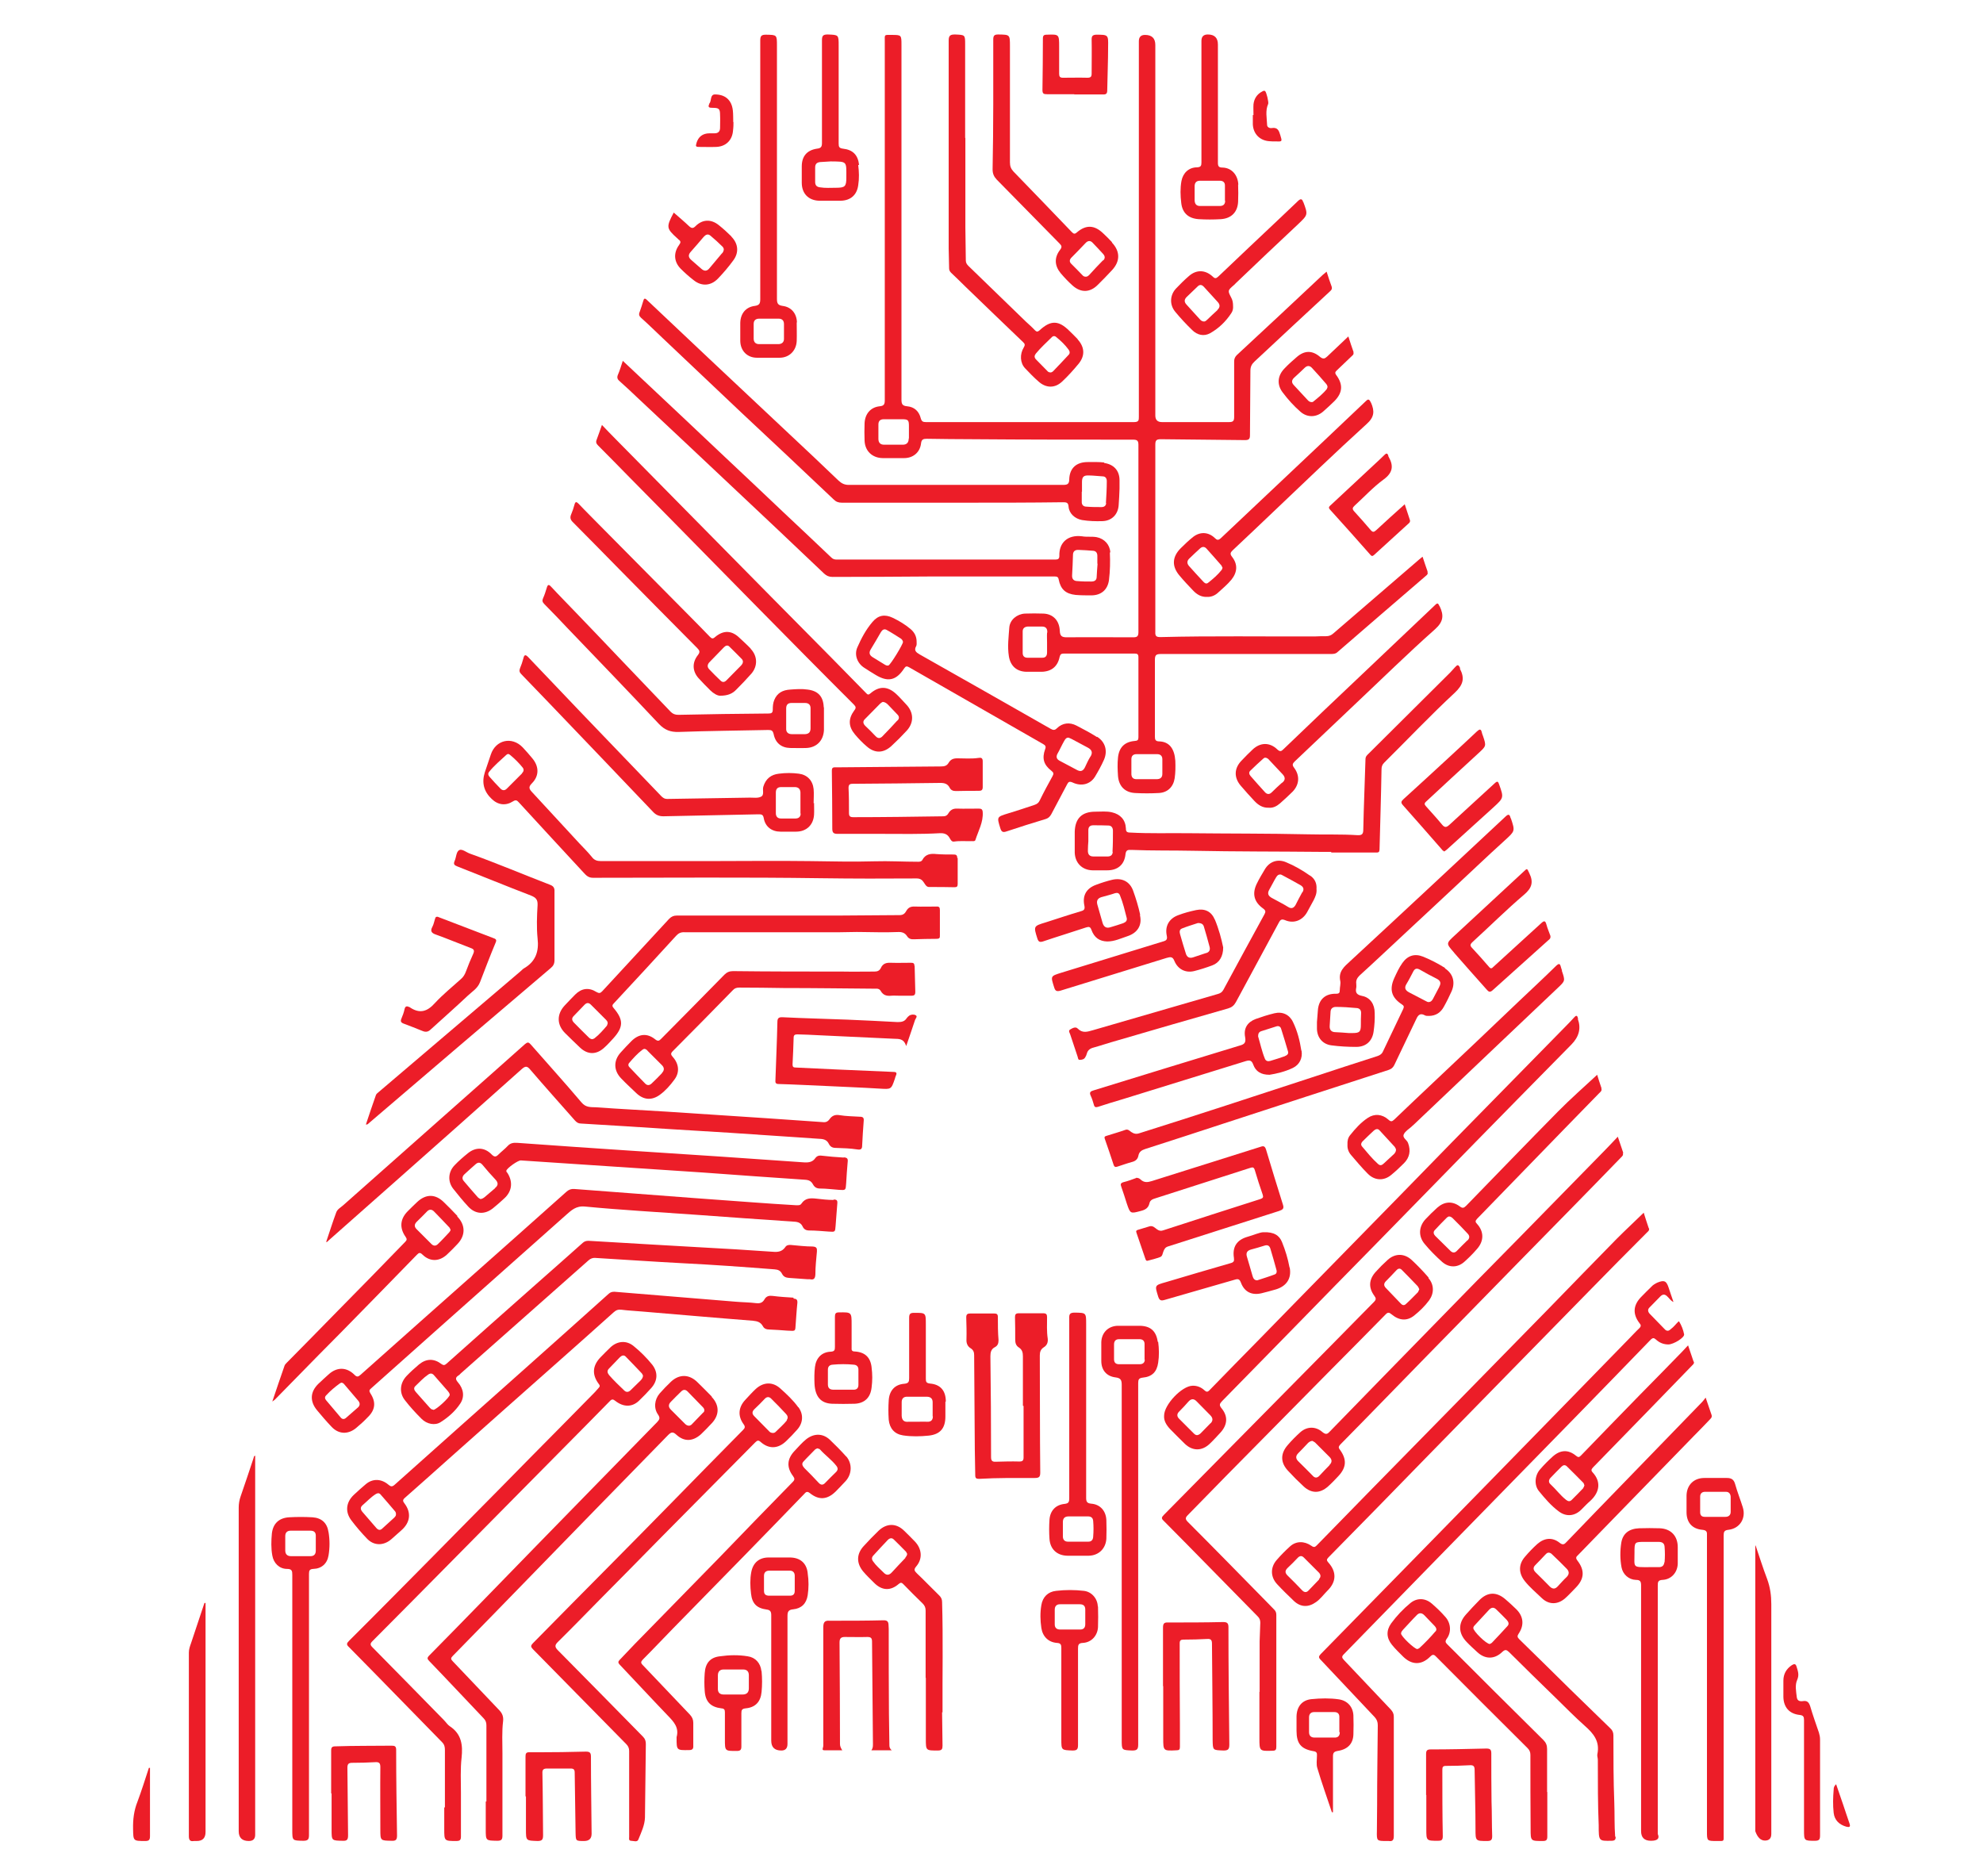 <?xml version="1.0" encoding="UTF-8"?><svg id="Calque_1" xmlns="http://www.w3.org/2000/svg" viewBox="0 0 90.3 85.41"><defs><style>.cls-1{fill:#eb1d28;}.cls-2{fill:#ec1d28;}.cls-3{fill:#ed1d28;}</style></defs><path class="cls-2" d="M76.19,59.28c-.12-.06-.18-.17-.27-.25-.11-.11-.21-.1-.31,0-.17,.17-.33,.34-.5,.51-.09,.09-.07,.19,.01,.28,.23,.24,.47,.48,.7,.72,.07,.07,.16,.08,.24,0,.04-.03,.08-.07,.12-.1,.1-.09,.26-.3,.28-.27,.11,.18,.19,.38,.23,.59,.02,.15-.47,.45-.71,.46-.23,0-.42-.08-.58-.23-.09-.08-.14-.07-.22,0-1.14,1.18-2.29,2.36-3.43,3.53-.74,.76-1.49,1.52-2.23,2.28-1.15,1.18-2.31,2.36-3.46,3.54-1.09,1.12-2.18,2.23-3.27,3.35-.53,.54-1.06,1.09-1.59,1.63-.11,.11-.1,.16,0,.27,.71,.75,1.42,1.5,2.13,2.25,.09,.1,.14,.19,.14,.33,0,1.81,0,3.61,0,5.42,0,.18-.04,.27-.23,.24-.03,0-.06,0-.09,0-.46,0-.46,0-.45-.46,0-.39,.01-.79,.01-1.18,0-1.21,.02-2.42,.03-3.63,0-.15-.04-.26-.14-.37-.82-.87-1.64-1.74-2.46-2.61-.11-.11-.09-.16,0-.26,1.43-1.46,2.86-2.92,4.29-4.38,1.06-1.08,2.12-2.17,3.18-3.25,1.13-1.15,2.25-2.31,3.38-3.46,1.05-1.08,2.11-2.16,3.16-3.24,.17-.17,.33-.35,.5-.51,.09-.09,.08-.15,0-.24-.31-.41-.28-.81,.08-1.18,.15-.15,.3-.31,.46-.46,.08-.09,.18-.15,.29-.2,.3-.12,.4-.08,.5,.22,.07,.22,.15,.44,.22,.65,0,0,0,.01-.01,.02Z"/><path class="cls-2" d="M14.86,56.53c.15-.44,.29-.89,.45-1.32,.05-.15,.21-.23,.32-.33,1.78-1.58,3.57-3.16,5.35-4.74,.98-.87,1.96-1.73,2.93-2.6,.11-.09,.16-.09,.25,.01,.77,.88,1.56,1.75,2.32,2.65,.2,.24,.43,.21,.66,.22,1.08,.08,2.16,.13,3.24,.2,1.52,.1,3.03,.2,4.55,.3,.87,.06,1.73,.12,2.6,.18,.11,0,.18-.05,.24-.13,.11-.16,.25-.23,.47-.19,.3,.05,.61,.05,.91,.07,.14,0,.2,.04,.18,.2-.03,.37-.05,.74-.07,1.11,0,.14-.04,.21-.22,.18-.32-.05-.65-.06-.98-.07-.15,0-.25-.05-.32-.19-.07-.15-.2-.21-.37-.22-1.38-.09-2.77-.19-4.15-.28-.87-.06-1.75-.1-2.62-.16-1.38-.09-2.77-.18-4.15-.26-.11,0-.19-.05-.27-.14-.68-.77-1.36-1.53-2.03-2.31-.14-.17-.22-.18-.39-.03-1.88,1.68-3.77,3.36-5.66,5.03-1.04,.92-2.08,1.84-3.12,2.76-.03,.03-.06,.06-.1,.09l-.04-.03Z"/><path class="cls-2" d="M46.58,64.01c0-.75,0-1.5,0-2.25,0-.17-.03-.3-.18-.4-.13-.08-.17-.2-.17-.36,0-.34,0-.68-.01-1.03,0-.12,.04-.17,.17-.17,.37,0,.74,0,1.12,0,.13,0,.17,.05,.17,.17,0,.33-.02,.65,.03,.98,.02,.17-.03,.31-.18,.4-.14,.09-.18,.21-.18,.37,.01,1.78,0,3.55,.02,5.33,0,.2-.05,.25-.25,.25-.85,0-1.69-.01-2.54,.04-.12,0-.17-.03-.17-.16,0-.39-.02-.79-.02-1.18-.01-1.43-.02-2.87-.03-4.3,0-.13-.04-.23-.15-.3-.15-.09-.21-.23-.2-.41,.01-.33,0-.67-.01-1,0-.14,.05-.18,.18-.18,.36,0,.73,0,1.09,0,.12,0,.17,.03,.17,.16,0,.35,0,.7,.03,1.05,0,.14-.03,.25-.16,.32-.18,.09-.21,.24-.21,.42,.02,1.53,.03,3.06,.03,4.59,0,.17,.06,.22,.22,.21,.36-.01,.71-.02,1.07-.01,.15,0,.19-.05,.19-.19,0-.78,0-1.56,0-2.34h-.01Z"/><path class="cls-2" d="M16.66,51.21c.15-.45,.3-.9,.46-1.35,.02-.05,.07-.09,.12-.13,2.15-1.83,4.31-3.67,6.46-5.5,.05-.04,.1-.1,.15-.13,.54-.31,.7-.77,.63-1.37-.05-.5-.03-1.01,0-1.52,.01-.25-.08-.34-.3-.43-1.12-.43-2.24-.89-3.36-1.33-.13-.05-.18-.1-.12-.24,.08-.17,.07-.42,.21-.5,.13-.07,.32,.1,.49,.16,1.23,.44,2.43,.95,3.65,1.42,.16,.06,.21,.15,.2,.31,0,1.04,0,2.08,0,3.12,0,.16-.05,.26-.17,.36-2.77,2.35-5.53,4.71-8.29,7.07-.03,.03-.06,.07-.14,.05Z"/><path class="cls-2" d="M40.28,37.97c-.82,0-1.48,0-2.14,0-.19,0-.24-.06-.24-.24,0-.88-.01-1.75-.02-2.63,0-.1,.02-.16,.13-.16,.06,0,.12,0,.18,0,1.55-.01,3.11-.03,4.66-.04,.16,0,.27-.03,.35-.17,.09-.15,.21-.2,.39-.2,.33,0,.65,.03,.98-.02,.11-.02,.18,.01,.18,.15,0,.39,0,.79,0,1.18,0,.13-.05,.17-.17,.17-.35,0-.7,0-1.05,.01-.14,0-.23-.04-.29-.16-.09-.17-.23-.21-.42-.21-1.33,.02-2.66,.03-3.99,.04-.14,0-.19,.04-.19,.19,.02,.38,.02,.76,.02,1.14,0,.15,.05,.19,.2,.19,1.37,0,2.73-.02,4.1-.04,.11,0,.18-.05,.23-.14,.09-.15,.21-.22,.4-.21,.33,.01,.65,0,.98,0,.12,0,.17,.03,.18,.16,.03,.46-.2,.85-.33,1.26-.02,.08-.11,.06-.17,.06-.27,.01-.53-.02-.8,.02-.11,.02-.16-.08-.2-.15-.1-.19-.25-.24-.46-.23-.89,.05-1.78,.03-2.52,.03Z"/><path class="cls-2" d="M51.73,53.63c.11,0,.17,.04,.21,.08,.16,.15,.32,.13,.51,.07,1.65-.52,3.3-1.04,4.95-1.56,.14-.05,.2-.03,.25,.12,.25,.84,.51,1.68,.77,2.51,.06,.18,0,.23-.17,.29-1.69,.54-3.38,1.08-5.07,1.62-.12,.04-.16,.12-.2,.22-.04,.09-.04,.22-.15,.26-.19,.07-.38,.12-.58,.17-.06,.01-.07-.04-.09-.08-.14-.4-.27-.8-.41-1.2-.03-.08,0-.11,.07-.13,.18-.05,.35-.11,.53-.16,.15-.04,.24,.07,.34,.14,.1,.07,.18,.08,.29,.04,1.47-.48,2.94-.95,4.41-1.42,.12-.04,.15-.08,.11-.2-.13-.37-.25-.75-.36-1.12-.04-.13-.09-.14-.21-.1-1.43,.46-2.87,.92-4.3,1.38-.13,.04-.26,.08-.29,.24-.05,.21-.19,.29-.39,.34-.48,.13-.48,.13-.64-.34-.08-.25-.16-.51-.25-.76-.04-.11-.04-.17,.1-.21,.21-.05,.41-.13,.58-.19Z"/><path class="cls-2" d="M11.62,66.28c0,.08,0,.15,0,.22,0,5.68,0,11.36,0,17.05q0,.28-.29,.28-.46,0-.46-.45c0-4.91,0-9.82,0-14.73,0-.18,.03-.35,.09-.52,.2-.58,.4-1.17,.59-1.75,.01-.03,0-.08,.08-.1Z"/><path class="cls-2" d="M41.26,47.62c-.11-.34-.33-.31-.55-.32-1.14-.05-2.28-.11-3.42-.16-.33-.02-.65-.03-.98-.04-.11,0-.17,.03-.17,.15-.01,.41-.03,.82-.05,1.22,0,.11,.04,.14,.14,.14,.64,.03,1.27,.06,1.91,.09,.85,.04,1.7,.07,2.55,.11,.13,0,.16,.05,.11,.16-.02,.05-.04,.1-.05,.15-.17,.5-.17,.48-.7,.45-.81-.05-1.63-.08-2.44-.12-.72-.03-1.44-.07-2.16-.09-.13,0-.15-.07-.14-.17,.03-.88,.07-1.76,.09-2.65,0-.17,.05-.23,.24-.22,.99,.05,1.97,.07,2.96,.11,.76,.03,1.51,.07,2.27,.11,.18,0,.32-.02,.42-.18,.03-.04,.07-.08,.11-.11,.09-.06,.21-.07,.3-.02,.09,.05,0,.14-.03,.21-.12,.37-.25,.74-.4,1.18Z"/><path class="cls-1" d="M38.36,79.7c-.28,0-.54,0-.8,0-.08,0-.12-.01-.09-.11,.03-.07,.02-.16,.02-.24,0-1.75,0-3.5,0-5.24,0-.22,.05-.33,.28-.31,.04,0,.09,0,.13,0,.78,0,1.56,0,2.34-.02,.15,0,.21,.05,.22,.19,0,.07,.01,.13,.01,.2,0,1.29,0,2.57,.01,3.86,0,.48,.02,.95,.02,1.43,0,.08,.01,.16,.11,.24h-.93c.09-.12,.07-.26,.07-.39-.01-1.52-.03-3.03-.04-4.55,0-.16-.04-.22-.21-.22-.34,.01-.68,0-1.03,0-.17,0-.24,.06-.24,.25,.01,1.54,.02,3.08,.02,4.62,0,.11,.04,.19,.11,.3Z"/><path class="cls-2" d="M52.96,76.79c0-.89,0-1.78,0-2.68,0-.19,.06-.24,.24-.23,.83,0,1.66,0,2.5-.02,.19,0,.24,.06,.24,.24,0,1.78,.02,3.55,.04,5.33,0,.21-.04,.28-.26,.28-.5-.02-.49,0-.5-.49,0-1.46-.02-2.91-.03-4.37,0-.16-.04-.23-.21-.22-.36,.02-.73,.03-1.09,.03-.12,0-.17,.04-.17,.16,0,1.23,0,2.45,.01,3.68,0,.35,0,.7,0,1.05,0,.12-.04,.15-.16,.15-.6,.03-.6,.03-.6-.56,0-.79,0-1.58,0-2.36h-.01Z"/><path class="cls-2" d="M79.95,70.39c.17,.5,.33,1.01,.52,1.51,.14,.38,.19,.75,.19,1.15,0,3.49,0,6.98,0,10.46q0,.3-.29,.3t-.44-.43c0-4.24,0-8.48,0-12.72v-.28h.03Z"/><path class="cls-2" d="M70.6,42.61c.02,.12-.04,.16-.09,.2-.85,.76-1.7,1.53-2.55,2.29-.14,.12-.19,.03-.27-.05-.49-.55-.98-1.1-1.46-1.65,0-.01-.02-.02-.03-.04-.36-.41-.35-.4,.06-.78,1.04-.96,2.08-1.93,3.12-2.89,.18-.17,.15-.15,.26,.07,.2,.41,.12,.68-.25,.99-.8,.68-1.55,1.43-2.33,2.14-.12,.11-.13,.17-.02,.28,.26,.28,.51,.56,.76,.85,.08,.1,.13,.09,.21,0,.72-.66,1.45-1.32,2.17-1.98,.13-.12,.19-.13,.24,.06,.05,.19,.13,.36,.18,.51Z"/><path class="cls-2" d="M65.76,38.76c-.06-.02-.09-.06-.12-.1-.58-.66-1.16-1.33-1.75-1.99-.11-.12-.09-.18,.02-.28,.68-.62,1.36-1.24,2.04-1.87,.44-.4,.87-.81,1.3-1.21,.12-.11,.19-.14,.23,.05,.01,.05,.03,.1,.05,.15,.16,.47,.15,.46-.23,.81-.79,.72-1.57,1.45-2.36,2.18-.1,.09-.07,.14,0,.22,.24,.27,.49,.54,.72,.82,.13,.16,.21,.14,.35,.01,.68-.63,1.37-1.25,2.05-1.88,.13-.12,.16-.09,.21,.06,.21,.59,.21,.6-.26,1.03-.71,.64-1.42,1.29-2.13,1.93-.04,.03-.08,.06-.12,.09Z"/><path class="cls-2" d="M15.08,81.67c0-.65,0-1.31,0-1.96,0-.14,.04-.19,.19-.19,.85-.03,1.71-.02,2.56-.03,.14,0,.21,.02,.21,.19,0,1.3,.02,2.6,.04,3.9,0,.2-.06,.25-.25,.24-.51-.01-.51,0-.51-.52,0-.94-.01-1.89,0-2.83,0-.17-.04-.24-.22-.23-.36,.02-.71,.03-1.07,.03-.17,0-.21,.07-.21,.23,.01,1.02,.02,2.05,.03,3.07,0,.19-.04,.26-.24,.25-.51-.01-.51,0-.51-.51,0-.55,0-1.1,0-1.65Z"/><path class="cls-3" d="M64.94,81.74c0-.62,0-1.25,0-1.87,0-.15,.04-.21,.2-.21,.85,0,1.69-.02,2.54-.04,.17,0,.23,.04,.23,.22,0,.73,0,1.46,.01,2.19,.02,.53,.01,1.05,.03,1.58,0,.18-.06,.22-.23,.22-.53,0-.53,0-.53-.54,0-.9-.03-1.8-.04-2.7,0-.17-.06-.22-.22-.21-.36,.02-.73,.03-1.09,.03-.13,0-.16,.05-.16,.17,0,1.01,0,2.02,.02,3.03,0,.18-.06,.21-.21,.21-.54,0-.54,0-.54-.53s0-1.04,0-1.56Z"/><path class="cls-2" d="M9.36,72.99c0,.12,0,.23,0,.35,0,3.36,0,6.72,0,10.08q0,.41-.4,.41s-.09,0-.13,0c-.17,.03-.23-.04-.23-.22,0-2.79,0-5.57,0-8.36,0-.15,.05-.29,.1-.43,.2-.61,.41-1.22,.61-1.83h.05Z"/><path class="cls-2" d="M23.93,81.8c0-.6,0-1.2,0-1.81,0-.13,.02-.21,.18-.2,.12,0,.24,0,.36,0,.74,0,1.47-.01,2.21-.03,.19,0,.23,.06,.23,.24,0,1.17,.02,2.33,.03,3.5q0,.33-.34,.33c-.39,0-.38,0-.39-.39-.01-.91-.03-1.81-.04-2.72,0-.15-.05-.19-.19-.19-.36,0-.71,0-1.07,0-.16,0-.22,.05-.21,.22,.02,.94,.02,1.87,.03,2.81,0,.19-.03,.27-.25,.27-.53-.02-.53,0-.53-.54v-1.49Z"/><path class="cls-2" d="M19.92,41.74s.07,.03,.1,.04c.81,.31,1.62,.62,2.43,.93,.1,.04,.19,.06,.12,.21-.25,.6-.48,1.2-.71,1.8-.11,.29-.36,.43-.56,.62-.55,.52-1.12,1.02-1.68,1.53-.11,.11-.22,.14-.37,.08-.29-.12-.58-.23-.87-.34-.13-.05-.15-.11-.1-.23,.06-.14,.11-.28,.14-.42,.03-.15,.11-.16,.22-.1,.01,0,.03,0,.04,.02,.44,.29,.78,.18,1.12-.2,.36-.39,.78-.73,1.18-1.09,.12-.1,.19-.22,.24-.36,.1-.27,.21-.54,.33-.8,.06-.14,.04-.21-.11-.26-.53-.2-1.05-.42-1.58-.61-.21-.07-.28-.16-.17-.36,.06-.11,.08-.24,.12-.36,.02-.05,.03-.11,.1-.09Z"/><path class="cls-2" d="M63.97,22.97c.08,.25,.16,.48,.23,.7,.03,.08-.01,.13-.06,.17-.53,.48-1.05,.96-1.58,1.44-.07,.06-.11,.04-.16-.02-.61-.69-1.22-1.38-1.84-2.06-.1-.11,0-.16,.05-.21,.64-.6,1.28-1.19,1.92-1.79,.17-.16,.35-.32,.52-.49,.08-.08,.13-.08,.17,.04,0,.02,0,.04,.02,.06,.23,.41,.18,.72-.23,1.02-.48,.35-.88,.79-1.32,1.19-.11,.1-.12,.16-.02,.27,.26,.28,.5,.56,.75,.85,.09,.1,.14,.1,.25,0,.42-.39,.85-.78,1.3-1.18Z"/><path class="cls-2" d="M82.15,80.96c0-.88,0-1.75,0-2.63,0-.16-.03-.22-.2-.24-.47-.05-.73-.35-.74-.82,0-.25,0-.49,0-.74,0-.3,.13-.54,.39-.71,.1-.06,.17-.07,.21,.07,.06,.2,.13,.37,.03,.6-.11,.24-.05,.53-.02,.79,.02,.17,.14,.2,.28,.18,.19-.03,.27,.05,.33,.23,.12,.41,.26,.8,.4,1.21,.03,.1,.05,.2,.05,.31,0,1.46,0,2.91,0,4.37,0,.18-.04,.24-.23,.24-.5,0-.5,0-.5-.5v-2.36Z"/><path class="cls-2" d="M48.93,4.29c-.42,0-.83,0-1.25,0-.15,0-.21-.02-.21-.19,.01-.78,.02-1.56,.02-2.34,0-.14,.04-.18,.18-.18,.56-.02,.56-.02,.56,.55,0,.41,0,.82,0,1.23,0,.13,.04,.18,.17,.18,.37,0,.74-.01,1.12,0,.15,0,.19-.05,.19-.19,0-.52,.01-1.04,0-1.56,0-.15,.05-.2,.2-.21,.56,0,.56,0,.55,.55,0,.66-.03,1.32-.04,1.98,0,.14-.04,.2-.19,.19-.44,0-.88,0-1.32,0h0Z"/><path class="cls-2" d="M33.4,5.57c0,.08,0,.22-.02,.37-.03,.44-.32,.73-.76,.75-.27,.01-.53,0-.8,0-.1,0-.16-.02-.11-.14v-.02q.13-.46,.61-.46c.07,0,.15,0,.22,0,.16,0,.25-.08,.25-.25,0-.19,.01-.39,0-.58,0-.29-.05-.33-.35-.33-.14,0-.22-.02-.14-.18,0-.01,0-.03,.02-.04,.08-.13,.02-.38,.23-.39,.26,0,.51,.07,.68,.31,.18,.27,.15,.58,.16,.94Z"/><path class="cls-2" d="M6.83,80.5s0,.08,0,.12c0,1,0,1.99,0,2.99,0,.17-.05,.22-.21,.22-.56,0-.55,0-.56-.55-.01-.43,.04-.84,.2-1.24,.19-.51,.35-1.02,.52-1.54h.05Z"/><path class="cls-2" d="M57.08,5.24c0-.16-.01-.33,0-.49,.03-.26,.16-.46,.39-.58,.04-.02,.09-.06,.14-.02,.06,.04,.17,.51,.14,.58-.14,.31-.06,.64-.05,.96,0,.11,.13,.16,.22,.14,.26-.04,.32,.12,.38,.32,.09,.3,.1,.3-.21,.29-.1,0-.19,0-.29-.01-.43-.03-.73-.33-.75-.77,0-.14,0-.28,0-.42h.01Z"/><path class="cls-2" d="M83.61,81.24c.11,.32,.21,.62,.32,.93,.1,.29,.19,.58,.29,.86,.06,.17-.01,.18-.14,.15-.32-.09-.54-.29-.58-.63-.04-.35-.03-.71,0-1.06,0-.09,.02-.17,.12-.25Z"/><path class="cls-2" d="M65.01,26.03c-.08-.22-.15-.44-.23-.68-.07,.06-.12,.09-.16,.13-1.3,1.12-2.6,2.24-3.9,3.36-.1,.09-.2,.13-.34,.13-.16,0-.33,0-.49,.01-2.35,.01-4.7-.03-7.05,.03-.19,0-.24-.05-.23-.24,0-2.84,0-5.68,0-8.52,0-.2,.05-.25,.25-.25,1.28,.02,2.56,.02,3.83,.04,.17,0,.23-.04,.23-.22,0-.98,.02-1.96,.02-2.94,0-.18,.06-.3,.19-.42,1.15-1.07,2.29-2.14,3.44-3.2,.07-.06,.1-.12,.07-.21-.08-.21-.15-.43-.23-.68-.08,.07-.13,.11-.18,.15-1.3,1.22-2.6,2.44-3.91,3.65-.09,.09-.12,.18-.12,.29,0,.84,0,1.68,0,2.52,0,.18-.04,.24-.23,.24-1.02,0-2.04,0-3.06,0q-.3,0-.3-.3c0-5.62,0-11.24,0-16.87q0-.46-.47-.46-.28,0-.28,.29c0,5.7,0,11.39,0,17.09,0,.16,0,.25-.22,.25-3.16,0-6.32,0-9.48,0-.13,0-.19-.03-.23-.17-.08-.32-.29-.52-.62-.55-.21-.02-.26-.09-.26-.3,0-5.38,0-10.77,0-16.15,0-.46,0-.46-.46-.46-.34,0-.3-.03-.3,.3,0,5.44,0,10.89,0,16.33,0,.18-.03,.26-.23,.28-.41,.04-.67,.34-.69,.77-.01,.27-.01,.54,0,.8,.02,.47,.35,.78,.82,.79,.33,0,.65,0,.98,0,.41,0,.72-.26,.77-.66,.02-.2,.11-.22,.27-.22,.7,.01,1.4,.02,2.09,.02,2.43,.02,4.86,.02,7.29,.02,.19,0,.25,.04,.25,.24,0,2.84,0,5.68,0,8.52,0,.21-.07,.24-.25,.24-1,0-2.01-.01-3.01,0-.22,0-.31-.05-.32-.29-.02-.48-.31-.77-.74-.79-.28-.01-.57-.01-.85,0-.36,.02-.68,.28-.71,.63-.03,.43-.09,.87-.02,1.31,.07,.44,.35,.7,.8,.71,.23,0,.46,0,.69,0,.45-.01,.73-.24,.82-.67,.03-.12,.07-.16,.19-.16,1.08,0,2.16,0,3.23,0,.13,0,.17,.04,.17,.17,0,1.21,0,2.42,0,3.64,0,.13-.04,.16-.17,.17-.46,.04-.71,.29-.76,.75-.03,.28-.02,.56,0,.85,.04,.46,.31,.74,.77,.77,.36,.02,.73,.02,1.09,0,.4-.02,.66-.28,.72-.67,.04-.27,.04-.53,.03-.8-.04-.56-.28-.86-.72-.88-.2,0-.21-.09-.21-.24,0-1.15,0-2.31,0-3.46,0-.23,.05-.28,.28-.28,2.57,0,5.15,0,7.72,0,.12,0,.23,0,.33-.1,1.33-1.15,2.66-2.3,4-3.45,.06-.05,.12-.09,.08-.19Zm-23.63-6.06c0,.18-.09,.28-.27,.28-.28,0-.57,0-.85,0-.17,0-.26-.09-.26-.27,0-.22,0-.43,0-.65,0-.16,.08-.24,.25-.24,.15,0,.3,0,.45,0,.12,0,.24,0,.36,0,.29,0,.33,.03,.33,.31,0,.19,0,.37,0,.56Zm6.3,8.85c-.01,.14,0,.28,0,.42h0c0,.16,0,.31,0,.47,0,.16-.07,.25-.24,.24-.22,0-.43,0-.65,0-.15,0-.22-.08-.22-.22,0-.33,0-.65,0-.98,0-.15,.1-.21,.23-.22,.22,0,.43,0,.65,0,.17,0,.25,.09,.24,.27Zm5.01,5.52c.14,0,.24,.07,.24,.23,0,.22,0,.45,0,.67,0,.16-.09,.24-.26,.24-.16,0-.31,0-.47,0-.15,0-.3,0-.45,0-.15,0-.22-.08-.23-.22,0-.23,0-.46,0-.69,0-.16,.09-.23,.24-.23,.3,0,.61,0,.91,0Z"/><path class="cls-2" d="M29.7,62.14c-.25-.31-.54-.6-.85-.85-.33-.27-.74-.23-1.05,.06-.15,.15-.31,.3-.46,.46-.36,.38-.39,.78-.08,1.2,.06,.07,.07,.12,0,.19-.06,.06-.11,.13-.16,.18-.98,1-1.96,1.99-2.94,2.98-.94,.96-1.89,1.92-2.83,2.87-1.05,1.07-2.11,2.14-3.17,3.21-.75,.76-1.51,1.52-2.27,2.28-.11,.11-.12,.17,0,.28,.84,.85,1.68,1.71,2.51,2.56,.58,.59,1.15,1.18,1.73,1.77,.11,.11,.13,.22,.13,.36,0,.87,0,1.74,0,2.61h-.03v.98c0,.55,0,.55,.55,.55,.17,0,.21-.05,.21-.21,0-.66,0-1.32,0-1.99,0-.53-.03-1.07,.03-1.6,.06-.56,0-1.07-.53-1.42-.11-.07-.18-.19-.28-.29-1.08-1.1-2.16-2.21-3.25-3.31-.11-.11-.11-.17,0-.28,1.15-1.15,2.29-2.31,3.44-3.47,1.11-1.13,2.23-2.25,3.34-3.38,1.34-1.36,2.69-2.71,4.03-4.08,.09-.1,.15-.09,.25-.01,.37,.29,.76,.29,1.07,0,.2-.19,.39-.39,.57-.59,.29-.33,.31-.71,.04-1.06Zm-.55,.74c-.14,.14-.29,.28-.43,.42-.1,.1-.21,.11-.31,0-.23-.22-.46-.44-.67-.68-.08-.1-.11-.2-.01-.3,.16-.17,.33-.34,.49-.51,.08-.08,.18-.13,.27-.04,.25,.25,.49,.51,.74,.77,.02,.03,.03,.06,.05,.09,0,.11-.06,.18-.12,.24Z"/><path class="cls-2" d="M37.95,54.64c-.26,0-.52-.03-.78-.06-.26-.03-.5-.03-.67,.22-.06,.1-.17,.08-.26,.08-.65-.04-1.3-.08-1.95-.13-1.79-.13-3.58-.26-5.37-.4-.92-.07-1.85-.14-2.77-.21-.14-.01-.25,.03-.36,.13-1.32,1.18-2.65,2.36-3.98,3.54-1.8,1.6-3.6,3.19-5.39,4.79-.11,.1-.17,.11-.28,0-.35-.35-.78-.36-1.15-.04-.17,.15-.33,.3-.49,.45-.38,.37-.4,.8-.06,1.21,.21,.25,.42,.5,.65,.74,.32,.35,.75,.37,1.12,.07,.19-.16,.37-.32,.54-.5,.34-.33,.38-.68,.12-1.08-.07-.11-.06-.16,.04-.24,1.07-.95,2.14-1.91,3.21-2.86,1.89-1.68,3.77-3.35,5.66-5.03,.24-.21,.45-.42,.86-.38,1.66,.16,3.33,.25,4.99,.37,1.52,.11,3.03,.22,4.55,.32,.18,.01,.3,.07,.37,.22,.06,.13,.16,.18,.3,.18,.3,0,.59,.03,.89,.05,.29,.02,.29,.02,.31-.25,.03-.35,.05-.7,.08-1.04,.01-.13-.03-.17-.16-.17Zm-21.64,9.44c-.18,.16-.37,.32-.55,.48-.09,.08-.18,.07-.25-.02-.22-.26-.44-.52-.66-.78-.06-.07-.07-.15,0-.22,.19-.21,.41-.39,.63-.55,.02-.01,.04-.02,.06-.03,.07,0,.11,.04,.15,.09,.21,.25,.42,.49,.63,.74,.08,.1,.08,.21-.02,.3Z"/><path class="cls-2" d="M65.05,58.17c-.24-.28-.5-.55-.77-.8-.34-.31-.76-.3-1.09,0-.19,.17-.37,.35-.54,.54-.32,.35-.34,.72-.07,1.09,.09,.12,.09,.18-.02,.29-.65,.65-1.29,1.32-1.94,1.97-1.56,1.58-3.11,3.15-4.67,4.73-.99,1-1.97,2-2.96,3-.1,.1-.11,.16,0,.26,.69,.69,1.38,1.4,2.07,2.1,.74,.75,1.48,1.51,2.22,2.26,.08,.08,.11,.17,.11,.28-.01,.28-.02,.56-.03,.85,0,.77,0,1.53,0,2.3h-.01v2.1c0,.6,0,.6,.6,.58,.14,0,.17-.05,.17-.18,0-2,0-4,0-6,0-.09-.02-.17-.09-.24-.14-.14-.28-.29-.42-.43-1.17-1.19-2.34-2.39-3.52-3.57-.13-.13-.11-.2,0-.31,.59-.6,1.17-1.2,1.76-1.8,1.55-1.57,3.09-3.13,4.64-4.7,.87-.88,1.74-1.75,2.6-2.63,.11-.12,.17-.1,.28-.01,.35,.29,.7,.31,1.02,.06,.25-.2,.49-.43,.69-.7,.23-.32,.23-.71-.03-1.01Zm-.49,.68c-.18,.18-.35,.36-.54,.53-.08,.08-.17,.05-.23-.02-.23-.24-.46-.48-.69-.72-.09-.1-.09-.19,0-.29,.16-.16,.32-.33,.48-.5,.07-.08,.16-.12,.25-.03,.25,.25,.49,.5,.73,.75,.03,.04,.05,.09,.07,.14-.03,.05-.04,.11-.07,.14Z"/><path class="cls-2" d="M32.41,63.59c-.21-.22-.43-.43-.65-.65-.37-.37-.83-.38-1.21-.02-.18,.17-.35,.35-.51,.53-.24,.28-.28,.68-.07,.97,.1,.15,.06,.22-.04,.33-1,1.02-2,2.05-3.01,3.08-1.66,1.7-3.32,3.4-4.98,5.11-.79,.81-1.59,1.63-2.39,2.44-.11,.11-.1,.16,0,.26,.83,.86,1.65,1.74,2.47,2.6,.1,.1,.13,.2,.13,.33,0,1.15,0,2.3,0,3.46h-.03v1.27c0,.52,0,.51,.52,.52,.18,0,.24-.04,.24-.23,0-1.25,0-2.5,0-3.75,0-.49-.03-.98,.03-1.47,.02-.19-.03-.34-.16-.48-.71-.74-1.42-1.5-2.13-2.24-.1-.1-.1-.15,0-.25,1.2-1.22,2.39-2.45,3.58-3.67,.97-1,1.95-2,2.92-3,1.1-1.13,2.2-2.25,3.3-3.38,.14-.14,.22-.17,.38-.02,.36,.33,.75,.31,1.12-.02,.17-.16,.34-.34,.5-.51,.35-.38,.34-.82-.01-1.19Zm-.38,.72c-.18,.19-.36,.37-.54,.56-.03,.03-.08,.04-.1,.05-.09,0-.13-.03-.18-.07-.22-.22-.44-.44-.66-.66-.12-.12-.12-.24,0-.36,.16-.16,.31-.32,.47-.47,.1-.1,.2-.09,.29,0,.23,.24,.47,.48,.7,.72,.07,.07,.09,.17,.02,.24Z"/><path class="cls-2" d="M36.35,64.08c-.23-.32-.52-.59-.81-.85-.36-.33-.79-.3-1.14,.03-.16,.15-.31,.32-.46,.48-.32,.34-.35,.74-.08,1.11,.09,.12,.06,.18-.03,.27-1.11,1.12-2.21,2.25-3.31,3.37-.91,.93-1.82,1.85-2.74,2.78-1.14,1.15-2.28,2.3-3.42,3.46-.23,.23-.23,.23,0,.46,1.39,1.41,2.77,2.82,4.16,4.23,.09,.09,.13,.19,.13,.31,0,.64,0,1.28,0,1.92,0,.66,0,1.32,0,1.99,0,.07-.03,.17,.08,.18,.12,0,.29,.08,.34-.06,.13-.32,.29-.65,.3-1,.02-1.11,.02-2.23,.04-3.34,0-.14-.03-.24-.13-.34-1.29-1.31-2.58-2.63-3.88-3.94-.15-.15-.13-.24,0-.37,.64-.63,1.27-1.28,1.9-1.92,.94-.95,1.88-1.9,2.82-2.86,1.42-1.44,2.85-2.87,4.27-4.31,.1-.1,.15-.11,.26-.01,.37,.32,.78,.3,1.14-.04,.18-.17,.35-.35,.51-.53,.27-.3,.3-.69,.06-1.02Zm-.51,.59c-.16,.2-.35,.36-.53,.54-.03,.03-.08,.04-.1,.04-.08,0-.13-.02-.17-.06-.23-.23-.46-.47-.69-.7-.11-.11-.11-.21,0-.32,.16-.15,.32-.31,.47-.47,.1-.11,.21-.11,.31,0,.22,.22,.44,.44,.65,.67,.08,.08,.13,.18,.04,.3Z"/><path class="cls-2" d="M71.86,46.39s0-.03-.01-.04c-.03-.13-.09-.11-.16-.03-.12,.13-.23,.25-.35,.37-1.74,1.78-3.49,3.55-5.23,5.33-.8,.82-1.6,1.64-2.4,2.46-1.56,1.59-3.12,3.19-4.68,4.78-.56,.57-1.12,1.15-1.68,1.72-.76,.77-1.52,1.55-2.28,2.33-.09,.09-.14,.07-.22,0-.15-.14-.34-.22-.55-.21-.48,.01-1.29,.86-1.29,1.36-.02,.24,.11,.44,.28,.62,.22,.22,.44,.45,.66,.66,.35,.34,.78,.34,1.13,.01,.17-.16,.33-.34,.49-.51,.33-.36,.36-.75,.05-1.12-.12-.15-.07-.21,.03-.32,1.1-1.12,2.19-2.24,3.29-3.36,1.25-1.28,2.49-2.55,3.74-3.82,.88-.9,1.77-1.81,2.65-2.71,1.24-1.27,2.48-2.54,3.73-3.81,.83-.85,1.67-1.69,2.5-2.54q.52-.53,.29-1.16Zm-16.73,18.41c-.15,.15-.3,.31-.45,.46-.05,.05-.1,.08-.17,.09-.07,0-.12-.05-.17-.1-.21-.21-.42-.42-.63-.63-.13-.12-.13-.24,0-.36,.14-.14,.28-.29,.41-.44,.12-.13,.24-.15,.38,0,.2,.21,.41,.41,.61,.62,.12,.12,.14,.24,.02,.37Z"/><path class="cls-2" d="M50.29,21.06c-.25-.03-.5-.02-.76-.02-.51,0-.82,.27-.84,.78,0,.23-.09,.26-.29,.26-3.25,0-6.5,0-9.75,0-.2,0-.33-.07-.47-.2-.73-.7-1.47-1.4-2.22-2.1-1.22-1.15-2.44-2.29-3.65-3.43-.95-.9-1.9-1.79-2.85-2.69-.1-.1-.14-.07-.17,.05-.05,.16-.1,.33-.16,.49-.05,.11-.03,.19,.06,.27,.34,.3,.66,.62,.99,.93,1.19,1.12,2.37,2.25,3.56,3.37,1.41,1.32,2.82,2.64,4.22,3.97,.11,.11,.22,.15,.37,.15,1.88,0,3.76,0,5.64,0,1.47,0,2.94,0,4.42-.02,.16,0,.26,0,.27,.21,.03,.31,.29,.54,.61,.6,.31,.05,.62,.06,.93,.05,.42-.01,.71-.3,.74-.72,.02-.25,.03-.5,.04-.76,0-.13,0-.25,0-.38,0-.45-.27-.73-.71-.79Zm.08,1.84c0,.12-.08,.19-.21,.19-.23,0-.46,0-.69-.02-.13,0-.22-.08-.21-.23,0-.15,0-.3,0-.45h.01c0-.15,0-.3,0-.44,0-.24,.08-.31,.31-.3,.21,0,.41,.03,.62,.04,.14,0,.2,.09,.2,.22,0,.33-.02,.67-.04,1Z"/><path class="cls-2" d="M50.56,25.15c-.02-.35-.27-.62-.62-.69-.22-.04-.45,0-.67-.04-.66-.08-1.05,.3-1.03,.89,0,.13-.05,.17-.19,.17-3.32,0-6.63,0-9.95,0-.09,0-.17-.02-.24-.09-.72-.69-1.45-1.37-2.17-2.05-.9-.85-1.79-1.7-2.69-2.54-1.27-1.2-2.54-2.4-3.81-3.59-.27-.25-.54-.51-.83-.78-.08,.23-.13,.43-.22,.63-.06,.14-.02,.22,.09,.31,.28,.25,.55,.5,.82,.76,1.44,1.35,2.87,2.69,4.3,4.04,1.4,1.31,2.79,2.63,4.18,3.95,.11,.1,.22,.15,.38,.15,1.48,0,2.96-.01,4.44-.02,1.49,0,2.99,0,4.48,0,.4,0,.8,0,1.2,0,.1,0,.16,.02,.18,.14,.09,.45,.32,.65,.77,.7,.24,.02,.48,.02,.71,.02,.45,0,.75-.25,.81-.7,.05-.41,.06-.83,.04-1.25Zm-.58,.52c-.02,.24-.03,.41-.04,.59,0,.16-.09,.22-.25,.22-.21,0-.41,0-.62-.02-.16,0-.26-.08-.25-.26,.02-.31,.03-.62,.04-.93,0-.17,.1-.24,.26-.23,.22,.01,.44,.02,.66,.04,.13,.01,.19,.1,.19,.23,0,.14,0,.28,0,.36Z"/><path class="cls-2" d="M36.14,59.09c-.32-.02-.64-.04-.95-.08-.16-.02-.29,0-.38,.16-.08,.14-.19,.19-.37,.17-.32-.04-.65-.04-.98-.07-1.83-.15-3.65-.3-5.48-.45-.11,0-.18,.02-.26,.09-1.25,1.12-2.51,2.25-3.77,3.37-1.99,1.77-3.98,3.54-5.97,5.32-.13,.12-.19,.09-.3,0-.32-.27-.71-.28-1.02-.02-.19,.16-.37,.32-.55,.49-.36,.34-.4,.78-.11,1.16,.22,.29,.46,.57,.71,.83,.32,.34,.77,.33,1.12,.02,.15-.13,.3-.27,.45-.4,.4-.35,.46-.8,.14-1.22-.08-.1-.09-.16,.01-.25,.66-.58,1.32-1.17,1.98-1.76,1.71-1.52,3.43-3.05,5.15-4.57,.8-.71,1.6-1.42,2.39-2.13,.11-.1,.21-.13,.36-.11,.31,.04,.62,.05,.93,.08,1.68,.14,3.37,.29,5.05,.42,.21,.02,.35,.07,.45,.25,.06,.12,.18,.15,.3,.15,.27,.01,.53,.03,.8,.05h0c.08,.01,.16,0,.24,.01,.1,0,.13-.03,.14-.12,.03-.38,.05-.77,.09-1.15,.01-.15-.04-.19-.18-.2Zm-18.17,10c-.19,.17-.37,.34-.56,.51-.09,.09-.18,.08-.27-.02-.21-.25-.43-.49-.64-.74-.09-.11-.1-.21,.02-.31,.19-.16,.36-.35,.58-.49,.08-.05,.15-.07,.22,0,.23,.26,.46,.53,.68,.79,.02,.03,.03,.07,.03,.08,.01,.08-.01,.13-.05,.16Z"/><path class="cls-2" d="M43.59,39.07c0-.14-.06-.16-.17-.16-.26,0-.52,0-.78-.02-.26-.03-.5,0-.64,.27-.04,.07-.11,.08-.19,.08-.67,0-1.33-.04-2-.02-.99,.03-1.98,0-2.96-.01-1.52-.02-3.03,0-4.55,0-1.64,0-3.29,0-4.93,0-.18,0-.31-.04-.42-.19-.18-.22-.38-.42-.57-.62-.72-.78-1.44-1.56-2.16-2.34-.13-.14-.16-.23,0-.39,.34-.34,.33-.77,.02-1.14-.14-.17-.29-.34-.44-.5-.49-.51-1.23-.34-1.45,.33-.09,.27-.18,.53-.27,.8q-.23,.71,.31,1.22c.29,.28,.64,.32,.97,.11,.13-.08,.18-.05,.27,.05,.98,1.07,1.97,2.14,2.96,3.21,.11,.12,.21,.22,.41,.22,3.46,0,6.93-.03,10.39,.02,1.45,.02,2.9,.02,4.35,.01,.17,0,.26,.07,.34,.2,.06,.09,.11,.2,.25,.19,.38,0,.76,0,1.14,.01,.11,0,.14-.04,.14-.15,0-.39,0-.79,0-1.18Zm-19.82-3.85c-.23,.23-.46,.46-.69,.69-.1,.1-.2,.09-.29,0-.17-.17-.34-.36-.5-.54-.06-.07-.08-.14-.02-.22,.23-.29,.52-.53,.79-.78,.02-.02,.05-.03,.08-.04,.03,.01,.06,.02,.08,.04,.21,.17,.41,.37,.58,.58,.07,.09,.05,.18-.03,.26Z"/><path class="cls-2" d="M75.08,55.93c-.08-.24-.16-.48-.23-.71-.42,.41-.83,.79-1.22,1.18-1.04,1.06-2.08,2.13-3.11,3.19-1.28,1.31-2.56,2.61-3.84,3.92-1.4,1.43-2.8,2.85-4.2,4.28-.84,.86-1.68,1.72-2.52,2.58-.08,.08-.13,.1-.24,.02-.33-.23-.7-.22-.97,.02-.21,.19-.42,.4-.61,.62-.3,.34-.29,.78,.02,1.11,.24,.26,.5,.51,.76,.76,.31,.29,.66,.3,1.01,.05,.2-.14,.35-.35,.52-.52,.41-.4,.42-.86,.04-1.28-.08-.09-.09-.14,0-.23,1.52-1.54,3.03-3.09,4.54-4.64,1.19-1.22,2.38-2.43,3.57-3.65,1.27-1.3,2.55-2.6,3.82-3.9,.85-.87,1.71-1.74,2.57-2.6,.05-.05,.13-.1,.1-.2Zm-15,15.98c-.16,.17-.33,.34-.49,.51-.09,.1-.19,.1-.29,0-.22-.23-.44-.46-.67-.68-.12-.12-.12-.22,0-.34,.16-.15,.32-.31,.47-.47,.09-.09,.18-.1,.27-.01,.23,.23,.46,.46,.69,.69,.04,.04,.07,.1,.07,.15,0,.06-.03,.11-.07,.14Z"/><path class="cls-2" d="M66.49,30.42c-.08-.17-.12-.16-.23-.04-.14,.16-.29,.32-.45,.47-1.16,1.15-2.32,2.31-3.48,3.46-.07,.07-.15,.13-.15,.26-.03,1.07-.08,2.14-.1,3.2,0,.2-.05,.27-.26,.26-.76-.05-1.53-.02-2.29-.04-1.81-.04-3.61-.03-5.42-.05-.88-.01-1.77,.02-2.65-.03-.15,0-.19-.05-.19-.19-.02-.39-.25-.64-.63-.73-.25-.06-.5-.03-.76-.03-.61,0-.92,.3-.94,.91,0,.32,0,.64,0,.96,.02,.47,.34,.79,.81,.8,.22,0,.45,0,.67,0,.48,0,.78-.26,.83-.72,.02-.2,.1-.22,.27-.21,.94,.04,1.87,.02,2.81,.04,1.94,.04,3.88,.03,5.82,.05,.16,0,.31,0,.47,0v.03c.69,0,1.38,0,2.07,0,.13,0,.12-.07,.13-.15,.03-1.21,.07-2.42,.09-3.63,0-.13,.03-.22,.12-.31,1.07-1.06,2.11-2.16,3.22-3.19,.38-.36,.46-.65,.23-1.09Zm-15.82,8.36c0,.14-.08,.22-.23,.22-.22,0-.43,0-.65,0-.19,0-.26-.11-.25-.29,0-.13,.01-.27,.02-.4h0c0-.17,0-.34,0-.51,0-.15,.08-.22,.22-.22,.23,0,.46,0,.69,.01,.15,0,.21,.11,.21,.24,0,.32,0,.64-.02,.96Z"/><path class="cls-2" d="M37.02,56.76c-.33,0-.67-.04-1-.07-.12-.01-.21,.01-.27,.11-.14,.19-.32,.22-.55,.2-1.14-.08-2.28-.15-3.42-.21-.7-.04-1.39-.08-2.09-.12-.96-.06-1.93-.11-2.89-.17-.1,0-.18,.02-.26,.09-.75,.67-1.51,1.34-2.27,2.01-1.31,1.16-2.62,2.32-3.93,3.49-.09,.08-.14,.09-.24,.02-.34-.26-.69-.25-1.02,.02-.2,.17-.39,.34-.57,.53-.3,.32-.34,.76-.07,1.1,.23,.3,.49,.58,.76,.85,.24,.24,.61,.31,.86,.15,.35-.22,.67-.5,.9-.85,.2-.3,.16-.66-.11-.97-.12-.14-.11-.22,.03-.31,.04-.02,.07-.06,.1-.09,1.94-1.72,3.88-3.43,5.82-5.15,.1-.09,.2-.12,.32-.11,1.32,.08,2.63,.17,3.95,.24,1.4,.07,2.8,.17,4.2,.28,.16,.01,.27,.06,.34,.2,.07,.14,.18,.18,.32,.19,.28,.02,.56,.04,.84,.06h0s.07,0,.11,0c.18,.04,.24-.03,.25-.22,0-.35,.04-.7,.07-1.04,.01-.15-.01-.22-.2-.23Zm-17.29,7.43c-.08,0-.12-.05-.17-.1-.21-.23-.41-.47-.62-.7-.08-.09-.12-.19-.02-.28,.19-.18,.36-.37,.58-.52,.1-.07,.19-.06,.27,.04,.21,.24,.42,.48,.63,.72,.04,.05,.07,.09,.08,.16,0,.12-.62,.69-.75,.69Z"/><path class="cls-2" d="M73.92,52.5c-.08-.24-.16-.47-.25-.74-.22,.23-.41,.44-.61,.64-1.27,1.3-2.54,2.59-3.81,3.89-1.33,1.35-2.66,2.7-3.98,4.06-1.57,1.6-3.13,3.21-4.7,4.82-.11,.12-.18,.18-.35,.04-.31-.27-.7-.26-1,0-.2,.18-.4,.38-.58,.59-.34,.39-.34,.8,.02,1.18,.23,.25,.46,.48,.71,.71,.35,.32,.74,.32,1.1,0,.17-.15,.32-.31,.47-.47,.37-.39,.4-.76,.08-1.2-.08-.1-.07-.15,.01-.24,.76-.77,1.51-1.54,2.26-2.31,1.14-1.17,2.28-2.34,3.43-3.51,1.6-1.64,3.2-3.27,4.8-4.9,.77-.79,1.54-1.57,2.3-2.36,.05-.05,.11-.1,.08-.19Zm-13.38,14.22c-.15,.15-.3,.31-.45,.47-.1,.11-.21,.13-.32,0-.21-.22-.43-.43-.65-.65-.12-.12-.13-.24,0-.37,.15-.15,.29-.3,.43-.45,.05-.05,.11-.1,.21-.11,.03,.02,.08,.04,.12,.07,.22,.22,.44,.44,.66,.66,.12,.12,.13,.24,0,.37Z"/><path class="cls-2" d="M42.81,42.02h-.01c0-.19,0-.39,0-.58,0-.13-.04-.17-.17-.16-.32,0-.64,.01-.96,0-.19-.01-.31,.04-.4,.2-.06,.11-.14,.19-.3,.19-.93,0-1.86,.02-2.79,.02-2.45,0-4.91,0-7.36,0-.14,0-.24,.04-.35,.15-1.01,1.1-2.03,2.19-3.04,3.29-.09,.1-.15,.11-.27,.04-.35-.22-.68-.17-.97,.12-.16,.16-.32,.33-.48,.5-.36,.39-.36,.87,.02,1.25,.22,.22,.45,.44,.67,.65,.35,.34,.75,.35,1.11,.02,.15-.13,.28-.28,.42-.43,.46-.51,.47-.84,.02-1.37-.07-.08-.09-.13,0-.22,.95-1.02,1.9-2.05,2.84-3.08,.11-.12,.22-.17,.39-.16,2.35,0,4.7,0,7.05,0,.35,0,.7-.02,1.05-.01,.54,.01,1.07,.02,1.6,0,.18-.01,.32,.03,.42,.18,.07,.12,.18,.16,.32,.15,.34-.01,.68-.02,1.03-.02,.12,0,.16-.04,.15-.15,0-.19,0-.39,0-.58Zm-15.16,4.67c-.18,.21-.36,.42-.58,.59-.03,.02-.07,.03-.09,.04-.09,0-.14-.05-.19-.1-.22-.21-.43-.43-.65-.65-.09-.09-.12-.19-.03-.29,.17-.18,.34-.35,.51-.53,.1-.1,.19-.1,.29,0,.23,.23,.46,.46,.69,.69,.07,.07,.1,.16,.04,.24Z"/><path class="cls-2" d="M38.42,52.71c-.35-.02-.7-.05-1.04-.09-.11-.01-.19,.03-.25,.11-.12,.18-.29,.21-.5,.2-1.25-.09-2.5-.17-3.75-.26-1.42-.09-2.84-.19-4.26-.28-1.69-.11-3.37-.23-5.06-.35-.17-.01-.31,0-.44,.14-.13,.14-.29,.26-.42,.39-.11,.11-.18,.13-.31,0-.32-.33-.72-.35-1.08-.06-.21,.17-.42,.35-.61,.55-.29,.3-.32,.73-.07,1.06,.22,.28,.45,.56,.69,.82,.33,.36,.77,.38,1.15,.06,.16-.13,.32-.27,.47-.41,.37-.32,.43-.75,.18-1.16-.02-.04-.08-.07-.06-.13,.04-.12,.53-.47,.66-.46,1.3,.09,2.61,.17,3.91,.26,1.46,.1,2.92,.19,4.37,.29,1.55,.11,3.11,.23,4.66,.33,.17,.01,.28,.06,.36,.21,.07,.13,.17,.19,.32,.19,.29,0,.58,.04,.87,.06,.3,.02,.3,.02,.32-.28,.02-.33,.04-.65,.07-.98,.02-.15-.01-.21-.18-.22Zm-15.88,1.4c-.16,.13-.31,.27-.47,.4-.05,.04-.11,.08-.19,.09-.03-.02-.08-.04-.12-.08-.22-.25-.43-.49-.64-.74-.09-.1-.07-.21,.02-.3,.17-.16,.34-.31,.51-.46,.11-.1,.21-.11,.32,.02,.19,.23,.38,.45,.59,.67,.14,.15,.13,.27-.02,.39Z"/><path class="cls-2" d="M41.26,32.07c-.15-.16-.29-.32-.45-.47-.39-.36-.77-.37-1.17-.03-.09,.08-.13,.07-.21-.02-.52-.53-1.04-1.06-1.56-1.59-.92-.93-1.84-1.86-2.76-2.79-1.44-1.46-2.88-2.92-4.32-4.38-.92-.94-1.85-1.87-2.77-2.81-.2-.2-.39-.4-.61-.63-.09,.25-.16,.46-.24,.67-.05,.12-.01,.19,.07,.27,.47,.47,.94,.95,1.41,1.43,1.28,1.3,2.57,2.6,3.85,3.91,1.38,1.4,2.75,2.8,4.13,4.19,.75,.76,1.5,1.51,2.25,2.26,.1,.1,.11,.16,.02,.27-.28,.38-.27,.73,.03,1.09,.16,.19,.34,.38,.53,.54,.37,.33,.76,.32,1.12,0,.25-.23,.48-.46,.71-.71,.34-.37,.32-.84-.03-1.2Zm-.4,.74c-.22,.24-.44,.48-.67,.71-.1,.11-.21,.12-.32,0-.15-.16-.31-.32-.47-.47-.1-.1-.12-.21-.01-.31,.23-.23,.46-.47,.69-.7,.04-.04,.08-.06,.12-.08,.11,.01,.18,.07,.24,.13,.15,.15,.28,.3,.43,.45,.09,.09,.08,.19,0,.27Z"/><path class="cls-2" d="M65.81,44.08c-.32-.2-.66-.38-1.01-.52-.38-.15-.7-.05-.94,.29-.15,.21-.26,.45-.37,.69-.23,.51-.13,.88,.34,1.19,.09,.06,.12,.1,.07,.21-.31,.64-.61,1.29-.92,1.93-.05,.12-.14,.18-.26,.22-1,.32-2.01,.65-3.01,.98-2.6,.85-5.21,1.71-7.82,2.53-.14,.05-.25,.03-.37-.05-.08-.05-.15-.15-.28-.1-.28,.1-.57,.18-.85,.27-.06,.02-.12,.03-.08,.14,.14,.39,.27,.79,.4,1.18,.04,.11,.09,.11,.18,.08,.22-.07,.44-.15,.66-.21,.16-.04,.26-.13,.29-.29,.03-.17,.15-.25,.31-.3,1.18-.38,2.36-.76,3.54-1.15,2.51-.82,5.03-1.64,7.54-2.45,.12-.04,.2-.1,.26-.22,.32-.68,.65-1.35,.97-2.03,.09-.2,.17-.38,.44-.23,.05,.03,.12,.01,.16,.02,.33,0,.55-.16,.69-.42,.13-.23,.24-.46,.35-.7,.18-.41,.07-.81-.31-1.05Zm-.27,.86c-.1,.18-.19,.37-.29,.55-.04,.07-.09,.14-.21,.14-.02,0-.07-.02-.12-.05-.25-.13-.5-.26-.75-.39-.17-.09-.24-.2-.12-.39,.11-.18,.21-.38,.31-.57,.07-.13,.16-.15,.29-.08,.26,.15,.52,.29,.78,.42,.17,.09,.2,.2,.11,.36Z"/><path class="cls-2" d="M52.72,61.1c-.07-.5-.34-.73-.84-.73-.33,0-.65,0-.98,0-.44,.01-.74,.32-.75,.75,0,.28,0,.57,0,.85,0,.41,.23,.7,.65,.75,.25,.03,.28,.14,.28,.35,0,5.38,0,10.77,0,16.15,0,.48,0,.47,.48,.49,.21,0,.27-.05,.27-.27,0-2.74,0-5.47,0-8.21,0-2.75,0-5.5,0-8.25,0-.16,.03-.23,.21-.25,.42-.04,.64-.26,.7-.68,.05-.32,.04-.64,0-.95Zm-.59,.81c0,.14-.09,.21-.23,.21-.16,0-.31,0-.47,0-.16,0-.31,0-.47,0-.15,0-.23-.07-.23-.23,0-.22,0-.44,0-.67,0-.16,.08-.24,.23-.24,.31,0,.62,0,.93,0,.14,0,.23,.07,.23,.22,0,.24,0,.47,0,.71Z"/><path class="cls-2" d="M49.95,33.56c-.3-.19-.62-.36-.93-.52-.31-.16-.63-.13-.89,.12-.1,.1-.17,.09-.28,.03-1.99-1.13-3.98-2.27-5.97-3.39-.17-.1-.27-.18-.16-.38,.03-.05,.02-.13,.02-.2,0-.24-.1-.43-.28-.58-.25-.21-.52-.37-.81-.51-.36-.17-.66-.12-.92,.19-.3,.35-.51,.75-.69,1.16-.15,.34,0,.73,.32,.93,.17,.11,.34,.22,.51,.32,.56,.34,.94,.26,1.3-.29,.07-.1,.11-.12,.22-.06,2.04,1.17,4.07,2.33,6.11,3.5,.11,.06,.14,.12,.09,.24-.15,.42-.06,.71,.29,.98,.1,.08,.11,.13,.05,.24-.2,.36-.4,.73-.58,1.1-.05,.11-.12,.17-.24,.21-.4,.13-.8,.27-1.21,.39-.51,.16-.51,.15-.35,.67,.05,.16,.11,.21,.28,.15,.6-.2,1.2-.39,1.8-.57,.12-.04,.18-.11,.24-.21,.24-.45,.48-.9,.72-1.36,.06-.12,.11-.15,.25-.09,.4,.19,.8,.09,1.02-.26,.15-.25,.29-.5,.41-.77,.18-.41,.06-.82-.31-1.05Zm-9.48-3.26c-.06,.02-.12,0-.17-.03-.19-.12-.38-.23-.57-.35-.14-.09-.17-.2-.08-.35,.16-.26,.31-.52,.46-.78,.06-.1,.14-.17,.26-.11,.22,.12,.43,.26,.64,.39,.05,.03,.1,.09,.11,.16,0,.11-.56,1.03-.66,1.07Zm9.19,4.14c-.1,.16-.18,.34-.26,.51-.08,.15-.18,.2-.34,.12-.27-.15-.54-.28-.81-.43-.13-.07-.17-.17-.1-.31,.11-.19,.2-.4,.31-.59,.04-.07,.09-.16,.2-.15,.04,.02,.09,.03,.14,.06,.24,.13,.49,.26,.73,.39,.17,.09,.25,.21,.13,.41Z"/><path class="cls-2" d="M38.54,66.33c-.24-.27-.49-.52-.75-.77-.32-.3-.72-.3-1.07-.03-.2,.16-.36,.35-.54,.54-.34,.36-.37,.74-.07,1.14,.08,.11,.09,.17-.01,.27-1.13,1.15-2.25,2.31-3.37,3.47-1.19,1.22-2.38,2.43-3.57,3.65-.32,.32-.63,.66-.94,.98-.08,.08-.08,.14,0,.22,.74,.78,1.46,1.56,2.2,2.33,.27,.28,.51,.54,.39,.97v.04c0,.56,0,.56,.57,.55,.14,0,.2-.05,.19-.19,0-.35,0-.7,0-1.05,0-.15-.05-.26-.15-.37-.72-.75-1.43-1.51-2.15-2.26-.1-.1-.09-.15,0-.25,.47-.47,.92-.95,1.38-1.42,1.09-1.11,2.17-2.22,3.26-3.33,.9-.92,1.79-1.84,2.69-2.77,.08-.08,.13-.18,.28-.06,.41,.33,.79,.3,1.17-.07,.15-.15,.3-.31,.45-.47,.3-.32,.32-.81,.03-1.14Zm-.47,.7c-.16,.16-.33,.32-.49,.49-.1,.11-.2,.11-.3,0-.21-.23-.43-.45-.65-.67-.08-.09-.14-.19-.05-.29,.17-.19,.36-.37,.54-.56,.02-.02,.06-.03,.1-.05,.04,.02,.1,.02,.12,.05,.23,.26,.52,.46,.74,.74,.09,.11,.08,.2-.01,.29Z"/><path class="cls-2" d="M49.08,15.45c-.12-.13-.25-.25-.38-.38-.49-.49-.85-.5-1.36-.03-.09,.08-.14,.07-.21,0-.13-.14-.28-.27-.42-.4-.87-.84-1.74-1.69-2.61-2.53-.07-.07-.12-.14-.12-.25,0-.51-.02-1.01-.02-1.52,0-1.35,0-2.71,0-4.06h-.01V2.03c0-.45,0-.44-.46-.46-.22,0-.29,.05-.29,.28,0,3.15,0,6.31,0,9.46,0,.3,.02,.61,.02,.91,0,.08,.03,.14,.09,.2,.22,.21,.44,.42,.66,.64,.87,.84,1.74,1.68,2.62,2.52,.09,.08,.09,.14,.03,.24-.19,.31-.17,.71,.06,.95,.2,.21,.4,.42,.62,.61,.34,.3,.74,.3,1.06,0,.27-.25,.52-.53,.76-.82,.3-.37,.27-.76-.05-1.11Zm-.43,.72c-.23,.25-.47,.5-.7,.74-.03,.03-.08,.04-.09,.05-.08,0-.13-.02-.16-.06-.18-.18-.35-.36-.53-.54-.08-.09-.07-.17,0-.26,.22-.27,.48-.5,.73-.75,.06-.06,.14-.06,.2,0,.21,.17,.4,.35,.56,.57,.06,.08,.07,.17,0,.24Z"/><path class="cls-2" d="M41.64,43.98c0-.13-.06-.14-.17-.14-.3,0-.61,.01-.91,0-.21-.01-.36,.04-.45,.24-.06,.12-.15,.16-.29,.16-.49,0-.98,.01-1.47,0-1.66,0-3.32,0-4.97-.02-.16,0-.28,.05-.39,.16-.96,.98-1.92,1.95-2.88,2.92-.09,.09-.14,.13-.27,.03-.37-.3-.75-.26-1.09,.08-.17,.17-.33,.34-.49,.52-.33,.37-.32,.82,.03,1.18,.22,.23,.46,.45,.69,.67,.33,.31,.7,.34,1.07,.07,.26-.19,.47-.43,.66-.69,.25-.33,.21-.72-.08-1.04-.09-.1-.09-.16,0-.25,.92-.92,1.83-1.85,2.74-2.78,.08-.09,.17-.12,.29-.12,.68,0,1.35,.01,2.03,.02,1.38,0,2.76,.02,4.15,.03,.01,0,.03,0,.04,0,.1-.01,.18,.02,.23,.11,.11,.19,.27,.23,.47,.21,.12-.01,.25,0,.38,0,.18,0,.36,0,.54,0,.14,0,.18-.04,.18-.18-.01-.39-.02-.79-.03-1.18Zm-11.49,4.88c-.15,.16-.31,.32-.47,.47-.1,.1-.21,.11-.31,0-.24-.24-.47-.49-.71-.74-.06-.06-.06-.14,0-.2,.18-.21,.36-.41,.58-.58,.03-.02,.06-.04,.09-.05,.08,0,.13,.05,.17,.1,.21,.21,.42,.42,.63,.63,.13,.12,.13,.25,.01,.37Z"/><path class="cls-2" d="M37.05,36.58h0c0-.22,.02-.43,0-.65-.04-.39-.29-.65-.67-.7-.3-.04-.61-.04-.91,0-.36,.04-.6,.23-.71,.59-.05,.16,.06,.38-.11,.46-.14,.07-.33,.04-.5,.04-1.26,.02-2.51,.04-3.77,.06-.11,0-.17-.04-.25-.11-.89-.93-1.78-1.85-2.67-2.78-.73-.76-1.45-1.51-2.17-2.27-.41-.43-.82-.86-1.23-1.29-.14-.15-.19-.11-.23,.06-.04,.15-.09,.3-.15,.44-.04,.11-.03,.18,.06,.27,.44,.45,.86,.9,1.3,1.35,1.57,1.64,3.13,3.27,4.7,4.92,.13,.14,.27,.2,.47,.2,1.44-.03,2.88-.06,4.32-.09,.14,0,.22,0,.25,.18,.07,.39,.37,.61,.76,.61,.24,0,.48,0,.71,0,.47,0,.79-.3,.82-.77,.01-.18,0-.36,0-.54Zm-.59,.47c0,.14-.09,.22-.23,.22-.22,0-.45,0-.67,0-.15,0-.23-.09-.23-.24,0-.16,0-.31,0-.47,0-.16,0-.31,0-.47,0-.16,.07-.25,.24-.25,.21,0,.42,0,.62,0,.16,0,.25,.08,.26,.24,0,.32,0,.64,0,.96Z"/><path class="cls-2" d="M79.36,68.63c-.11-.35-.25-.7-.35-1.06-.06-.21-.18-.27-.37-.27-.34,0-.68,0-1.03,0-.48,0-.8,.32-.81,.8,0,.25,0,.51,0,.76,0,.47,.26,.76,.72,.8,.2,.02,.22,.1,.21,.26,0,2.27,0,4.55,0,6.82v6.65c0,.44,0,.44,.45,.44,.35,0,.31,.04,.31-.31,0-4.53,0-9.07,0-13.6,0-.17,.03-.24,.22-.26,.52-.06,.81-.53,.65-1.03Zm-.55,.21c0,.15-.09,.23-.24,.23-.16,0-.31,0-.47,0-.16,0-.31,0-.47,0-.14,0-.21-.07-.21-.21,0-.24,0-.48,0-.71,0-.13,.07-.21,.2-.22,.33,0,.65,0,.98,0,.13,0,.2,.09,.21,.22,0,.23,0,.46,0,.69Z"/><path class="cls-2" d="M37.51,32.2c-.02-.48-.25-.74-.73-.8-.27-.04-.53-.02-.8,0-.33,.02-.59,.15-.72,.47-.06,.14-.07,.29-.07,.44,0,.16-.07,.18-.2,.18-1.37,.01-2.73,.03-4.1,.06-.15,0-.25-.04-.35-.14-.79-.83-1.58-1.65-2.37-2.48-.65-.68-1.29-1.36-1.94-2.03-.38-.4-.77-.79-1.14-1.19-.1-.11-.15-.09-.19,.05-.05,.16-.1,.33-.17,.48-.05,.11-.03,.18,.06,.27,.36,.36,.7,.72,1.05,1.09,1.39,1.45,2.79,2.9,4.17,4.37,.26,.27,.52,.37,.89,.36,1.36-.05,2.72-.06,4.08-.09,.15,0,.21,.02,.25,.19,.08,.4,.35,.62,.75,.63,.25,0,.49,.01,.74,0,.47-.02,.78-.34,.8-.82,0-.17,0-.34,0-.51s0-.34,0-.51Zm-.6,.54c0,.14,0,.28,0,.42,0,.18-.08,.26-.25,.27-.2,0-.4,0-.6,0-.16,0-.27-.08-.26-.26,0-.3,0-.61,0-.91,0-.17,.08-.25,.24-.25,.21,0,.42,0,.62,0,.17,0,.26,.09,.25,.27,0,.16,0,.31,0,.47Z"/><path class="cls-2" d="M14.96,69.77c-.06-.42-.31-.65-.73-.68-.36-.02-.71-.02-1.07,0-.46,.03-.73,.29-.78,.74-.03,.33-.04,.67,.02,1,.06,.35,.32,.61,.67,.61,.23,0,.24,.1,.24,.28,0,3.87,0,7.73,0,11.6,0,.5,0,.49,.5,.5,.21,0,.26-.06,.26-.26,0-1.97,0-3.94,0-5.91,0-1.99,0-3.99,0-5.98,0-.16,.03-.22,.2-.23,.37-.01,.63-.24,.69-.61,.06-.35,.06-.71,0-1.07Zm-.82,1.09c-.3,0-.59,0-.89,0-.17,0-.26-.09-.26-.26,0-.22,0-.43,0-.65,0-.16,.08-.25,.25-.25,.16,0,.31,0,.47,0,.14,0,.28,0,.42,0,.18,0,.26,.08,.25,.26,0,.22,0,.43,0,.65,0,.17-.09,.25-.24,.25Z"/><path class="cls-2" d="M59.65,39.87c-.34-.24-.7-.45-1.09-.61-.38-.16-.75-.03-.96,.32-.13,.22-.26,.43-.37,.66-.22,.45-.13,.83,.29,1.13,.12,.09,.12,.15,.06,.26-.63,1.15-1.25,2.29-1.87,3.44-.06,.11-.14,.16-.25,.19-1.9,.55-3.79,1.1-5.69,1.65-.25,.07-.47,.15-.69-.07-.1-.11-.25-.02-.35,.04-.1,.06-.01,.16,.01,.24,.11,.33,.22,.66,.33,.99,.02,.06,.02,.16,.1,.15,.09,0,.2-.02,.25-.12,.03-.05,.06-.11,.07-.16,.04-.16,.15-.24,.31-.28,.36-.1,.71-.22,1.07-.32,1.68-.49,3.36-.98,5.05-1.46,.17-.05,.27-.13,.36-.29,.65-1.21,1.31-2.42,1.96-3.63,.07-.13,.13-.16,.28-.1,.4,.17,.79,.01,1-.36,.1-.18,.2-.37,.3-.55,.08-.16,.15-.32,.13-.51,.02-.26-.08-.47-.29-.61Zm-.35,.76c-.11,.19-.2,.38-.3,.57-.08,.14-.18,.2-.34,.1-.24-.15-.49-.27-.74-.41-.17-.09-.22-.21-.12-.38,.11-.19,.2-.38,.31-.56,.04-.06,.08-.13,.19-.13,.01,0,.04,0,.07,.02,.28,.15,.56,.3,.84,.46,.14,.08,.19,.18,.1,.33Z"/><path class="cls-2" d="M36.29,14.68c-.01-.4-.25-.7-.65-.75-.2-.03-.26-.1-.26-.31,0-3.84,0-7.69,0-11.53,0-.51,0-.5-.5-.51-.2,0-.26,.05-.26,.26,0,1.96,0,3.93,0,5.89,0,1.96,0,3.93,0,5.89,0,.2-.04,.28-.25,.31-.41,.05-.65,.35-.66,.77,0,.28,0,.55,0,.83,.01,.45,.32,.76,.76,.76,.34,0,.68,0,1.03,0,.44,0,.76-.32,.78-.76,.01-.28,0-.57,0-.85Zm-.59,.75c0,.15-.09,.23-.24,.24-.3,0-.59,0-.89,0-.16,0-.25-.09-.25-.25,0-.22,0-.45,0-.67,0-.16,.09-.24,.26-.24,.14,0,.28,0,.42,0,.15,0,.3,0,.45,0,.17,0,.25,.09,.25,.25,0,.22,0,.45,0,.67Z"/><path class="cls-2" d="M76.4,70.45c0-.51-.31-.84-.82-.86-.31-.01-.62-.01-.94,0-.46,.02-.74,.24-.81,.65-.06,.37-.06,.76,.01,1.13,.06,.32,.33,.56,.65,.57,.21,0,.24,.08,.24,.26,0,1.89,0,3.78,0,5.67,0,1.84,0,3.67,0,5.51q0,.44,.45,.44t.31-.31c0-3.77,0-7.54,0-11.31,0-.16,.01-.25,.22-.26,.4-.02,.68-.34,.69-.74,0-.25,0-.51,0-.76Zm-.61,.69c-.02,.16-.11,.22-.25,.22-.15,0-.3,0-.44,0-.78,0-.67,.04-.67-.66,0-.49,0-.49,.48-.49,.21,0,.42,0,.62,0,.17,0,.26,.07,.27,.22,.02,.24,.02,.47,0,.71Z"/><path class="cls-2" d="M68.79,37.26s-.01-.03-.01-.04c-.04-.15-.1-.15-.21-.05-1.05,.98-2.11,1.97-3.16,2.95-1.31,1.22-2.62,2.44-3.93,3.65-.26,.24-.54,.46-.45,.89,.03,.13-.02,.28-.02,.42,0,.13-.03,.17-.17,.17-.5-.01-.8,.27-.83,.78-.01,.18-.03,.35-.04,.51,0,.12,0,.21,0,.31,.01,.4,.26,.7,.66,.75,.37,.05,.76,.07,1.13,.07,.44,0,.73-.26,.79-.7,.04-.28,.06-.56,.05-.84,0-.41-.21-.71-.57-.78-.25-.05-.32-.15-.27-.38,.01-.06,0-.12,0-.18-.02-.15,.04-.26,.15-.37,.35-.32,.7-.64,1.05-.97,1.03-.96,2.06-1.92,3.1-2.89,.82-.76,1.63-1.54,2.46-2.29,.47-.43,.48-.42,.28-1.01Zm-7.02,8.64c.15,.01,.22,.1,.21,.25-.01,.17-.01,.34-.01,.51,0,.33-.06,.38-.39,.38-.07,0-.13,0-.16,0-.23-.02-.41-.03-.6-.04-.18,0-.28-.09-.27-.28,.01-.22,.03-.44,.04-.66,.01-.15,.12-.21,.24-.21,.31,0,.62,.02,.93,.05Z"/><path class="cls-2" d="M73.55,83.64c-.04-.52-.02-1.04-.04-1.56-.04-1.02-.04-2.03-.04-3.05,0-.14-.04-.24-.14-.33-.61-.59-1.21-1.18-1.82-1.77-.77-.76-1.54-1.52-2.32-2.28-.1-.1-.11-.15-.03-.27,.26-.39,.21-.79-.12-1.11-.15-.15-.31-.29-.48-.44-.41-.36-.83-.35-1.21,.05-.2,.2-.39,.41-.58,.62-.38,.41-.37,.87,.02,1.27,.15,.16,.31,.3,.47,.45,.36,.34,.79,.35,1.15,0,.13-.12,.19-.1,.3,0,.71,.71,1.43,1.41,2.15,2.11,.43,.42,.85,.85,1.3,1.25,.4,.35,.7,.71,.58,1.29-.02,.08,.02,.18,.02,.26,0,1.03,0,2.06,.04,2.98,0,.73,0,.72,.58,.71,.15,0,.2-.05,.19-.19Zm-4.91-9.59c-.23,.25-.46,.5-.7,.75-.03,.03-.07,.04-.1,.06-.16,0-.76-.59-.75-.73,0-.06,.05-.11,.09-.15,.21-.22,.41-.45,.62-.67,.11-.12,.22-.14,.34-.02,.16,.16,.32,.31,.47,.47,.08,.09,.13,.19,.03,.29Z"/><path class="cls-2" d="M50.64,11.03c-.13-.14-.27-.28-.41-.41-.4-.38-.78-.39-1.19-.04-.1,.09-.15,.07-.23-.01-.88-.92-1.77-1.84-2.66-2.76-.12-.13-.16-.25-.16-.42,0-.92,0-1.84,0-2.76V2.11c0-.54,0-.53-.53-.54-.18,0-.23,.05-.23,.23,0,1.97,.01,3.94-.03,5.91,0,.2,.06,.33,.19,.47,.96,.97,1.9,1.94,2.86,2.91,.1,.1,.12,.16,.02,.29-.27,.35-.25,.72,.03,1.06,.17,.2,.35,.39,.54,.56,.38,.34,.8,.33,1.16-.04,.22-.22,.43-.43,.64-.66,.38-.41,.37-.86-.01-1.26Zm-.4,.81c-.22,.22-.43,.45-.64,.68-.04,.04-.09,.08-.15,.08-.05,0-.1-.01-.14-.05-.17-.18-.35-.36-.53-.54-.09-.09-.08-.18,0-.27,.22-.22,.44-.45,.65-.67,.11-.12,.23-.13,.34,0,.15,.16,.31,.32,.46,.49,.09,.1,.11,.2,0,.31Z"/><path class="cls-2" d="M70.46,81.6h-.01c0-.65,0-1.31,0-1.96,0-.17-.05-.29-.17-.41-1.46-1.44-2.91-2.89-4.36-4.34-.09-.09-.13-.14-.04-.27,.22-.29,.19-.71-.06-.99-.19-.22-.4-.42-.62-.61-.3-.26-.68-.27-.98-.02-.33,.27-.62,.58-.87,.92-.23,.32-.22,.66,.03,.97,.16,.2,.34,.37,.52,.55,.39,.38,.83,.39,1.22,0,.11-.11,.17-.12,.28,0,1.38,1.39,2.77,2.78,4.16,4.16,.09,.09,.13,.18,.13,.31,0,1.12,0,2.24,.01,3.37,0,.56,0,.55,.56,.55,.16,0,.2-.05,.2-.21,0-.68,0-1.35,0-2.03Zm-5.09-7.32c-.23,.27-.48,.53-.74,.77-.03,.02-.06,.03-.09,.04-.13,0-.75-.59-.74-.71,0-.07,.05-.12,.09-.17,.21-.22,.41-.45,.62-.66,.11-.12,.23-.12,.35,0,.16,.17,.32,.33,.48,.5,.06,.07,.1,.15,.03,.24Z"/><path class="cls-2" d="M71.13,44.19s-.04-.1-.05-.15c-.04-.16-.08-.19-.22-.06-.55,.54-1.12,1.07-1.68,1.6-1.3,1.24-2.6,2.48-3.91,3.71-.59,.56-1.19,1.12-1.78,1.69-.1,.09-.15,.11-.27,0-.28-.25-.63-.28-.93-.08-.32,.21-.57,.49-.81,.79-.1,.12-.13,.27-.12,.43-.01,.17,.04,.33,.16,.47,.25,.29,.49,.58,.76,.85,.31,.32,.73,.34,1.06,.07,.21-.17,.4-.35,.59-.54,.26-.26,.32-.57,.19-.92-.05-.15-.28-.24-.19-.41,.07-.14,.23-.23,.35-.34,.03-.03,.06-.06,.1-.09,1.27-1.21,2.54-2.41,3.81-3.62,.91-.86,1.82-1.73,2.73-2.59,.36-.34,.36-.33,.2-.8Zm-7.62,8.33c-.17,.16-.35,.32-.52,.48-.08,.07-.15,.08-.24,0-.27-.24-.5-.53-.73-.8-.06-.08-.04-.15,.02-.22,.17-.17,.34-.33,.51-.49,.08-.07,.18-.12,.27-.02,.23,.25,.46,.5,.69,.75,.03,.04,.05,.09,.06,.12,0,.09-.03,.14-.07,.18Z"/><path class="cls-2" d="M65.55,27.6c-.06-.12-.08-.17-.2-.05-1.11,1.06-2.22,2.1-3.33,3.16-1.2,1.13-2.39,2.27-3.58,3.41-.09,.09-.15,.12-.27,.01-.35-.34-.78-.33-1.13,0-.17,.16-.33,.32-.49,.49-.36,.36-.37,.79-.04,1.17,.2,.23,.4,.46,.61,.68,.17,.18,.37,.32,.65,.31,.2,.02,.37-.07,.52-.2,.19-.17,.39-.35,.57-.53,.31-.32,.34-.73,.07-1.09-.1-.13-.07-.19,.03-.29,.91-.86,1.81-1.72,2.72-2.58,1.22-1.15,2.42-2.33,3.67-3.44,.39-.35,.4-.64,.21-1.04Zm-7.17,8.04c-.16,.14-.32,.29-.47,.44-.11,.11-.22,.09-.31-.01-.22-.24-.44-.49-.65-.73-.07-.08-.09-.17-.02-.24,.19-.19,.4-.38,.6-.56,.02-.02,.05-.03,.07-.04,.09,0,.15,.05,.2,.11,.2,.22,.41,.43,.61,.65,.12,.13,.13,.26-.02,.38Z"/><path class="cls-2" d="M62.43,18.34c-.09-.2-.14-.17-.26-.05-1.24,1.18-2.48,2.35-3.72,3.52-.95,.9-1.9,1.79-2.85,2.69-.12,.11-.18,.1-.28,0-.29-.28-.67-.3-.99-.05-.2,.16-.38,.33-.56,.51-.4,.4-.42,.83-.05,1.26,.2,.24,.42,.47,.63,.69,.16,.16,.35,.28,.61,.27,.17,.01,.34-.05,.48-.17,.22-.2,.45-.39,.64-.62,.27-.34,.29-.7,.02-1.04-.1-.13-.07-.19,.03-.29,.63-.59,1.25-1.18,1.88-1.78,1.4-1.33,2.79-2.67,4.22-3.97,.36-.32,.37-.59,.2-.98Zm-6.79,7.6c-.18,.23-.4,.42-.63,.6-.09,.07-.17,0-.23-.07-.21-.23-.43-.46-.63-.69-.1-.11-.11-.23,0-.34,.17-.16,.33-.32,.5-.47,.09-.08,.19-.09,.28,0,.24,.26,.46,.52,.69,.78,.02,.03,.03,.07,.05,.1-.01,.03-.01,.06-.03,.08Z"/><path class="cls-2" d="M77.93,64.4c-.08-.23-.16-.46-.26-.76-.07,.09-.11,.15-.16,.2-1.17,1.21-2.35,2.42-3.52,3.63-.88,.91-1.77,1.82-2.65,2.74-.1,.11-.17,.16-.32,.04-.33-.26-.69-.23-1.02,.06-.2,.18-.38,.37-.56,.58-.3,.35-.29,.74-.01,1.1,.23,.29,.52,.53,.79,.79,.32,.3,.72,.29,1.05,0,.17-.15,.33-.33,.49-.49,.39-.4,.41-.79,.07-1.23-.09-.12-.06-.17,.03-.25,.32-.33,.64-.66,.96-.99,1.44-1.48,2.88-2.96,4.32-4.44,.23-.23,.46-.47,.68-.7,.06-.07,.16-.13,.12-.25Zm-6.59,7.41c-.14,.13-.27,.28-.4,.42-.11,.12-.22,.15-.36,.02-.21-.22-.43-.43-.65-.65-.1-.1-.14-.21-.02-.33,.16-.16,.31-.32,.46-.48,.04-.04,.08-.09,.15-.09,.08,0,.13,.05,.17,.09,.22,.21,.44,.42,.65,.64,.12,.12,.13,.25,0,.38Z"/><path class="cls-2" d="M20.83,55.37c-.2-.21-.4-.42-.61-.62-.39-.39-.82-.39-1.22-.02-.15,.14-.29,.28-.43,.42-.35,.35-.39,.76-.1,1.17,.07,.1,.06,.15-.02,.23-1.02,1.05-2.04,2.1-3.07,3.14-.77,.79-1.54,1.57-2.31,2.35-.04,.04-.09,.09-.11,.14-.19,.53-.36,1.06-.56,1.64,.06-.05,.09-.06,.11-.08,.67-.68,1.34-1.37,2.01-2.05,.34-.34,.68-.69,1.02-1.03,1.15-1.17,2.3-2.35,3.44-3.52,.09-.09,.14-.13,.26-.01,.34,.33,.76,.32,1.11,0,.16-.15,.32-.31,.47-.47,.38-.39,.39-.87,0-1.27Zm-.37,.74c-.17,.18-.34,.37-.52,.54-.1,.1-.21,.09-.31-.02-.22-.22-.44-.44-.66-.66-.12-.12-.1-.23,.01-.34,.15-.15,.31-.3,.46-.46,.1-.11,.21-.11,.31-.02,.24,.24,.47,.49,.71,.74,.03,.03,.04,.08,.06,.12-.02,.04-.03,.07-.06,.1Z"/><path class="cls-2" d="M34.19,29.54c-.16-.17-.33-.32-.5-.48-.36-.36-.74-.38-1.13-.05-.1,.09-.15,.07-.23-.01-.32-.33-.64-.66-.97-.99-1.37-1.38-2.74-2.77-4.11-4.15-.3-.31-.61-.61-.9-.92-.1-.1-.15-.11-.19,.04-.04,.15-.09,.3-.15,.44-.06,.14-.04,.24,.07,.35,.71,.71,1.41,1.43,2.11,2.14,1.18,1.2,2.37,2.4,3.56,3.6,.11,.11,.14,.18,.03,.32-.27,.34-.25,.73,.02,1.04,.17,.19,.36,.38,.54,.56,.15,.15,.33,.25,.45,.25,.36,0,.57-.1,.74-.28,.24-.24,.47-.48,.69-.73,.29-.34,.28-.8-.04-1.13Zm-.44,.76c-.22,.23-.45,.45-.67,.68-.09,.09-.18,.1-.27,.01-.18-.17-.35-.34-.52-.52-.09-.1-.08-.2,0-.3,.23-.24,.46-.47,.68-.7,.07-.07,.16-.11,.24-.03,.2,.19,.39,.39,.58,.58,.02,.02,.03,.07,.04,.08,.01,.1-.04,.15-.08,.2Z"/><path class="cls-2" d="M72.93,49.56c-.08-.23-.15-.46-.2-.62-.59,.55-1.21,1.09-1.79,1.68-1.4,1.42-2.78,2.85-4.17,4.28-.11,.11-.17,.13-.3,.03-.34-.25-.7-.22-1.02,.06-.19,.17-.37,.35-.54,.53-.31,.34-.33,.78-.03,1.13,.24,.29,.51,.56,.79,.81,.32,.28,.72,.27,1.03-.02,.2-.18,.39-.37,.56-.57,.32-.36,.32-.79,0-1.14-.09-.09-.08-.14,0-.23,1.33-1.37,2.66-2.74,3.99-4.11,.52-.54,1.05-1.07,1.57-1.61,.06-.06,.14-.11,.1-.22Zm-6.11,6.92c-.16,.16-.32,.31-.47,.47-.09,.1-.19,.11-.29,.02-.23-.23-.47-.46-.7-.69-.07-.07-.11-.17-.03-.26,.18-.2,.37-.39,.56-.58,.02-.02,.06-.04,.09-.05,.09,0,.15,.06,.2,.11,.22,.22,.44,.44,.65,.67,.1,.1,.1,.21,0,.31Z"/><path class="cls-2" d="M50.38,69.21c-.02-.41-.28-.71-.69-.74-.2-.02-.23-.1-.23-.27,0-2.63,0-5.26,0-7.9,0-.53,0-.52-.52-.53-.22,0-.26,.07-.25,.27,0,1.35,0,2.71,0,4.06,0,1.38,0,2.75,0,4.13,0,.16-.03,.23-.21,.25-.41,.04-.66,.31-.69,.72-.02,.29-.02,.58,0,.87,.03,.47,.34,.76,.81,.77,.33,0,.65,0,.98,0,.45-.01,.77-.32,.8-.77,.01-.28,.01-.57,0-.85Zm-.6,.77c-.01,.14-.08,.22-.22,.22-.31,0-.62,0-.93,0-.15,0-.23-.09-.23-.24,0-.22,0-.43,0-.65,0-.17,.08-.26,.26-.26,.14,0,.28,0,.42,0h0c.16,0,.31,0,.47,0,.14,0,.22,.07,.23,.21,.02,.24,.02,.47,0,.71Z"/><path class="cls-2" d="M42.92,77.97c-.01-1.67,.03-3.35-.02-5.02,0-.12-.04-.21-.12-.29-.35-.34-.68-.69-1.03-1.02-.11-.11-.15-.17-.03-.31,.31-.36,.26-.82-.08-1.16-.15-.15-.3-.31-.46-.46-.36-.36-.8-.36-1.17-.01-.23,.22-.45,.45-.67,.69-.34,.36-.35,.78-.04,1.16,.16,.19,.34,.36,.51,.53,.35,.35,.74,.37,1.11,.05,.09-.08,.14-.07,.21,0,.29,.3,.58,.59,.88,.88,.1,.1,.14,.19,.14,.33,0,1.02,0,2.04,0,3.06h.01v2.77c0,.55,0,.54,.55,.54,.18,0,.21-.07,.21-.22-.01-.51-.01-1.01-.02-1.52Zm-1.69-7.03c-.21,.22-.42,.44-.62,.66-.13,.14-.25,.14-.38,0-.16-.16-.34-.31-.47-.5-.07-.09-.07-.18,0-.26,.21-.23,.43-.47,.65-.7,.08-.09,.19-.14,.29-.04,.19,.18,.37,.37,.55,.55,.03,.03,.04,.08,.06,.1,0,.07-.04,.12-.08,.17Z"/><path class="cls-2" d="M59.26,47.84c-.07-.45-.18-.89-.38-1.3-.16-.34-.48-.49-.85-.4-.29,.07-.57,.16-.85,.26-.37,.14-.56,.42-.48,.83,.05,.28-.06,.33-.28,.39-2.21,.67-4.41,1.35-6.62,2.03-.14,.04-.21,.09-.13,.25,.06,.13,.1,.26,.14,.4,.03,.12,.08,.13,.19,.1,.37-.12,.75-.24,1.13-.35,1.86-.58,3.73-1.15,5.59-1.73,.2-.06,.28-.03,.35,.16,.11,.3,.34,.46,.74,.46,.32-.05,.7-.14,1.06-.31,.31-.15,.45-.45,.4-.78Zm-.74,.25c-.22,.08-.45,.15-.68,.22-.11,.03-.2,0-.24-.1-.14-.34-.21-.69-.31-1.02,0-.14,.05-.21,.16-.24,.22-.07,.44-.14,.66-.21,.11-.04,.2,0,.23,.11,.11,.34,.21,.68,.31,1.02,.04,.12-.04,.18-.14,.22Z"/><path class="cls-2" d="M77.12,62c-.08-.24-.16-.47-.25-.74-.11,.12-.2,.21-.28,.3-.64,.66-1.29,1.32-1.93,1.97-.89,.91-1.78,1.83-2.67,2.75-.08,.08-.12,.09-.22,.01-.35-.29-.71-.28-1.06,.03-.2,.18-.4,.38-.58,.59-.24,.27-.28,.71-.05,.99,.27,.33,.55,.66,.9,.92,.34,.26,.73,.22,1.03-.08,.13-.13,.26-.27,.4-.39,.45-.41,.5-.89,.11-1.31-.08-.09-.05-.14,.02-.22,.86-.88,1.72-1.77,2.58-2.65,.65-.67,1.29-1.33,1.94-2,.05-.05,.1-.09,.07-.17Zm-5.02,5.76c-.17,.18-.35,.36-.53,.54-.08,.08-.16,.07-.25,0-.27-.21-.47-.49-.72-.72-.09-.08-.08-.19,0-.28,.17-.18,.34-.35,.51-.52,.07-.07,.16-.09,.24-.01,.25,.25,.51,.5,.75,.75,.03,.03,.03,.08,.05,.12-.02,.04-.03,.09-.06,.12Z"/><path class="cls-2" d="M36.78,71.63c-.05-.46-.35-.71-.82-.71-.32,0-.64,0-.96,0-.43,0-.71,.24-.79,.67-.06,.32-.05,.65-.01,.98,.05,.45,.26,.66,.71,.72,.17,.02,.21,.1,.21,.26,0,.99,0,1.98,0,2.97v2.74q0,.45,.46,.45,.28,0,.28-.3c0-1.94,0-3.88,0-5.82,0-.2,.04-.29,.26-.31,.38-.04,.6-.26,.66-.64,.05-.33,.05-.67,0-1Zm-.59,.81c0,.15-.07,.22-.22,.22-.16,0-.33,0-.49,0-.15,0-.3,0-.45,0-.16,0-.24-.06-.24-.22,0-.23,0-.46,0-.69,0-.15,.09-.23,.24-.23,.31,0,.62,0,.94,0,.14,0,.22,.09,.22,.23,0,.23,0,.46,0,.69Z"/><path class="cls-2" d="M56.39,8.41c-.02-.45-.31-.77-.72-.78-.17,0-.21-.06-.21-.22,0-.93,0-1.86,0-2.79,0-.86,0-1.73,0-2.59q0-.46-.46-.46-.29,0-.29,.29c0,1.84,0,3.69,0,5.53,0,.15-.02,.22-.2,.23-.37,0-.64,.25-.71,.62-.06,.33-.05,.67-.01,1,.05,.46,.33,.71,.8,.74,.33,.02,.67,.02,1,0,.48-.03,.77-.32,.79-.8,.01-.26,.01-.52,0-.78Zm-.6,.73c0,.17-.09,.24-.25,.24-.16,0-.31,0-.47,0-.14,0-.28,0-.42,0-.17,0-.24-.09-.25-.25,0-.22,0-.43,0-.65,0-.17,.09-.25,.24-.25,.3,0,.61,0,.91,0,.14,0,.24,.07,.23,.24,0,.22,0,.45,0,.67Z"/><path class="cls-3" d="M55.31,41.86c-.15-.36-.45-.5-.84-.42-.28,.06-.55,.13-.81,.23-.42,.15-.62,.5-.53,.93,.04,.18-.02,.23-.17,.27-1.54,.47-3.08,.95-4.62,1.42-.51,.16-.5,.15-.34,.66,.05,.17,.11,.21,.29,.16,1.61-.5,3.22-.99,4.83-1.49,.18-.05,.28-.07,.36,.14,.16,.38,.51,.55,.89,.46,.28-.07,.56-.16,.83-.26,.32-.12,.5-.4,.5-.82-.08-.39-.2-.84-.38-1.27Zm-.4,1.54c-.19,.06-.38,.13-.57,.19-.17,.06-.29,0-.34-.17-.09-.29-.18-.58-.26-.87-.03-.11-.04-.22,.08-.27,.25-.1,.52-.18,.73-.25,.17,0,.24,.06,.27,.16,.09,.3,.18,.61,.26,.92,.04,.14-.01,.25-.16,.29Z"/><path class="cls-2" d="M59.34,9.21v-.02c-.05-.15-.12-.14-.22-.05-.27,.26-.55,.52-.82,.78-.94,.89-1.88,1.77-2.82,2.67-.1,.09-.15,.11-.26,0-.34-.31-.74-.32-1.08-.02-.21,.18-.4,.37-.59,.57-.28,.3-.3,.74-.03,1.06,.24,.29,.5,.57,.77,.83,.23,.23,.54,.3,.82,.14,.39-.22,.71-.53,.96-.91,.07-.1,.09-.22,.08-.33,0-.14-.02-.26-.08-.37-.17-.33-.17-.33,.12-.58,.03-.02,.05-.05,.08-.08,.94-.9,1.88-1.79,2.83-2.68,.46-.44,.47-.43,.25-1.02Zm-3.9,4.91c-.16,.14-.31,.29-.47,.44-.04,.04-.09,.08-.14,.08-.09,0-.15-.05-.2-.11-.2-.22-.4-.44-.6-.66-.11-.12-.11-.23,.01-.35,.16-.15,.32-.31,.48-.46,.1-.11,.2-.11,.3,0,.21,.23,.42,.46,.63,.69,.11,.12,.12,.24-.02,.37Z"/><path class="cls-2" d="M39.12,7.51c-.05-.45-.28-.69-.73-.74-.18-.02-.2-.09-.2-.24,0-.79,0-1.58,0-2.36V2.08c0-.5,0-.49-.5-.51-.21,0-.26,.06-.26,.26,0,1.56,0,3.12,0,4.68,0,.18-.05,.24-.23,.26-.46,.07-.69,.35-.69,.81,0,.25,0,.49,0,.74,0,.49,.3,.8,.78,.82,.33,0,.67,0,1,0,.44-.01,.73-.26,.79-.7,.05-.31,.04-.62,0-.93Zm-.58,.58c0,.4-.06,.46-.47,.46-.24,0-.49,.02-.73-.02-.16-.02-.22-.1-.22-.25,0-.22,0-.43,0-.65,0-.16,.07-.23,.22-.25,.16-.01,.32-.02,.49-.03,.76,.01,.71-.02,.71,.73Z"/><path class="cls-2" d="M49.99,73.15c-.01-.36-.28-.67-.63-.71-.42-.05-.85-.05-1.27,0-.37,.04-.61,.28-.67,.65-.06,.35-.05,.7,0,1.04,.06,.39,.32,.65,.71,.68,.18,.01,.2,.09,.2,.23,0,.74,0,1.47,0,2.21v1.94c0,.51,0,.5,.51,.52,.2,0,.25-.05,.25-.25,0-1.46,0-2.93,0-4.39,0-.17,.02-.25,.22-.26,.39-.02,.67-.33,.69-.72,.01-.31,.01-.62,0-.94Zm-.81,1.05c-.3,0-.61,0-.91,0-.14,0-.24-.07-.24-.23,0-.22,0-.45,0-.67,0-.17,.09-.26,.27-.25,.14,0,.28,0,.42,0,.15,0,.3,0,.45,0,.16,0,.25,.07,.25,.24,0,.22,0,.45,0,.67,0,.16-.08,.24-.23,.24Z"/><path class="cls-2" d="M58.72,57.71c-.07-.39-.19-.78-.34-1.15-.12-.3-.36-.47-.85-.45-.16,0-.44,.13-.73,.21-.48,.14-.69,.46-.61,.96,.02,.15-.01,.2-.16,.24-.98,.28-1.95,.57-2.93,.86-.53,.15-.52,.14-.36,.66,.06,.18,.13,.2,.3,.15,1.06-.31,2.13-.61,3.19-.92,.16-.05,.22-.02,.28,.14,.16,.42,.49,.58,.93,.48,.22-.05,.45-.12,.67-.18,.48-.15,.71-.5,.62-.99Zm-.67,.32c-.26,.1-.53,.18-.8,.27-.13,0-.18-.09-.21-.19-.09-.3-.17-.6-.26-.89-.05-.17,.01-.27,.18-.32,.21-.06,.41-.11,.62-.18,.15-.05,.23,.01,.27,.14,.1,.33,.19,.65,.28,.98,.02,.08,0,.16-.08,.19Z"/><path class="cls-2" d="M43.07,63.82c0-.49-.24-.78-.72-.82-.17-.02-.19-.08-.19-.22,0-.46,0-.92,0-1.38v-1.09c0-.54,0-.53-.54-.53-.18,0-.22,.06-.22,.23,0,.91,0,1.83,0,2.74,0,.16-.02,.24-.22,.26-.43,.03-.68,.31-.71,.75-.02,.3-.02,.59,0,.89,.04,.39,.26,.65,.65,.71,.39,.06,.79,.05,1.18,.01,.52-.06,.75-.34,.75-.87,0-.22,0-.45,0-.67Zm-.59,.67c0,.17-.08,.26-.27,.25-.15-.01-.3,0-.45,0-.13,0-.27,0-.4,0-.2,.02-.29-.08-.3-.27,0-.21,0-.42,0-.62,0-.17,.09-.26,.27-.25,.29,0,.58,0,.87,0,.17,0,.27,.08,.27,.25,0,.22,0,.43,0,.65Z"/><path class="cls-2" d="M51.92,41.65c-.08-.37-.19-.73-.32-1.09-.15-.42-.51-.6-.95-.5-.25,.06-.5,.14-.74,.23-.44,.16-.63,.49-.53,.95,.03,.16-.01,.21-.15,.25-.54,.16-1.08,.34-1.61,.51-.56,.17-.56,.17-.38,.74,.05,.15,.11,.17,.25,.13,.65-.22,1.31-.42,1.97-.64,.13-.04,.19-.03,.24,.11,.13,.36,.37,.52,.72,.53,.33,0,.62-.14,.92-.24,.46-.15,.68-.5,.57-.96Zm-.75,.38c-.2,.07-.4,.13-.6,.19-.18,.06-.3,0-.36-.19-.08-.28-.16-.56-.24-.84-.05-.18,.02-.29,.19-.34,.21-.06,.42-.11,.62-.18,.11-.03,.18,0,.22,.1,.14,.34,.22,.69,.31,1.04,.02,.12-.05,.18-.15,.22Z"/><path class="cls-2" d="M34.67,76.08c-.04-.35-.27-.61-.62-.66-.42-.07-.85-.06-1.27,0-.44,.05-.66,.31-.69,.77-.02,.27-.02,.54,0,.8,.03,.5,.27,.74,.76,.8,.13,.01,.16,.06,.16,.18,0,.26,0,.52,0,.78v.45c0,.54,0,.53,.54,.53,.15,0,.21-.04,.21-.2,0-.51,0-1.01,0-1.52,0-.15,.03-.2,.19-.22,.45-.04,.69-.3,.73-.75,.03-.31,.03-.62,0-.94Zm-.86,1.08c-.15,0-.3,0-.45,0-.13,0-.27,0-.4,0-.17,0-.27-.08-.27-.25,0-.21,0-.42,0-.62,0-.16,.08-.27,.26-.27,.3,0,.59,0,.89,0,.17,0,.26,.09,.26,.26,0,.2,0,.4,0,.6,0,.19-.1,.28-.29,.28Z"/><path class="cls-2" d="M39.69,62.26c-.05-.45-.3-.69-.76-.72-.14,0-.16-.06-.15-.18,0-.24,0-.48,0-.71v-.33c0-.57,0-.57-.58-.56-.15,0-.18,.06-.18,.2,0,.45,0,.91,0,1.36,0,.15-.01,.22-.2,.23-.41,.02-.66,.29-.71,.7-.03,.25-.03,.5-.02,.76,.03,.59,.29,.89,.8,.91,.34,.01,.68,.01,1.03,0,.45-.02,.72-.28,.77-.74,.04-.3,.04-.61,0-.91Zm-.6,.8c0,.15-.08,.23-.24,.22-.15,0-.3,0-.45,0-.15,0-.3,0-.45,0-.17,0-.25-.08-.25-.24,0-.22,0-.45,0-.67,0-.14,.07-.22,.22-.23,.32-.03,.64-.03,.95,0,.15,.01,.22,.09,.22,.23,0,.23,0,.46,0,.69Z"/><path class="cls-2" d="M61.63,78.11c-.02-.39-.27-.67-.66-.73-.41-.06-.83-.05-1.24-.01-.44,.04-.68,.34-.69,.79,0,.22,0,.43,0,.65,0,.58,.2,.83,.77,.93,.14,.02,.17,.08,.16,.2,0,.19-.04,.4,.02,.58,.2,.67,.44,1.34,.66,2h.05c0-.85,0-1.7,0-2.54,0-.16,.04-.22,.21-.25,.46-.07,.71-.33,.72-.76,.01-.28,.01-.57,0-.85Zm-.62,.77c0,.16-.08,.25-.25,.24-.15,0-.3,0-.45,0-.15,0-.3,0-.45,0-.17,0-.25-.09-.25-.25,0-.22,0-.45,0-.67,0-.16,.09-.24,.23-.24,.31,0,.62,0,.93,0,.14,0,.23,.08,.22,.24,0,.22,0,.45,0,.67Z"/><path class="cls-2" d="M61.64,16.04c-.08-.23-.16-.46-.24-.72-.34,.32-.65,.62-.96,.91-.11,.1-.18,.14-.33,.02-.35-.3-.7-.3-1.05,0-.2,.17-.39,.34-.57,.53-.32,.33-.35,.74-.08,1.09,.24,.32,.51,.62,.81,.88,.31,.27,.71,.26,1.02,0,.18-.16,.36-.32,.52-.48,.38-.38,.41-.76,.09-1.19-.08-.11-.04-.15,.03-.22,.22-.21,.44-.42,.66-.63,.05-.05,.12-.09,.09-.18Zm-1.21,1.66c-.18,.23-.41,.41-.63,.59-.02,.02-.06,.02-.07,.02-.08,0-.13-.04-.17-.08-.22-.23-.43-.47-.65-.7-.12-.13-.08-.24,.03-.34,.16-.15,.32-.29,.47-.44,.11-.11,.23-.11,.33,0,.22,.24,.44,.48,.65,.73,.05,.06,.09,.14,.03,.22Z"/><path class="cls-2" d="M33.31,10.77c-.18-.18-.38-.36-.58-.52-.35-.28-.74-.27-1.06,.05-.11,.11-.18,.1-.29,0-.22-.21-.46-.41-.7-.62-.35,.66-.34,.72,.16,1.17,.02,.01,.03,.03,.05,.05,.12,.08,.12,.14,.03,.26-.26,.36-.23,.76,.07,1.07,.19,.19,.39,.37,.6,.53,.36,.29,.78,.26,1.1-.07,.25-.26,.49-.54,.7-.83,.27-.36,.23-.77-.09-1.09Zm-.43,.76c-.19,.23-.38,.45-.57,.68-.11,.14-.23,.15-.36,.04-.16-.14-.31-.27-.47-.41-.14-.12-.15-.24-.02-.38,.2-.22,.39-.45,.58-.67,.09-.1,.19-.16,.31-.06,.19,.16,.38,.33,.56,.51,.03,.03,.04,.08,.05,.1,0,.09-.04,.15-.08,.2Z"/></svg>